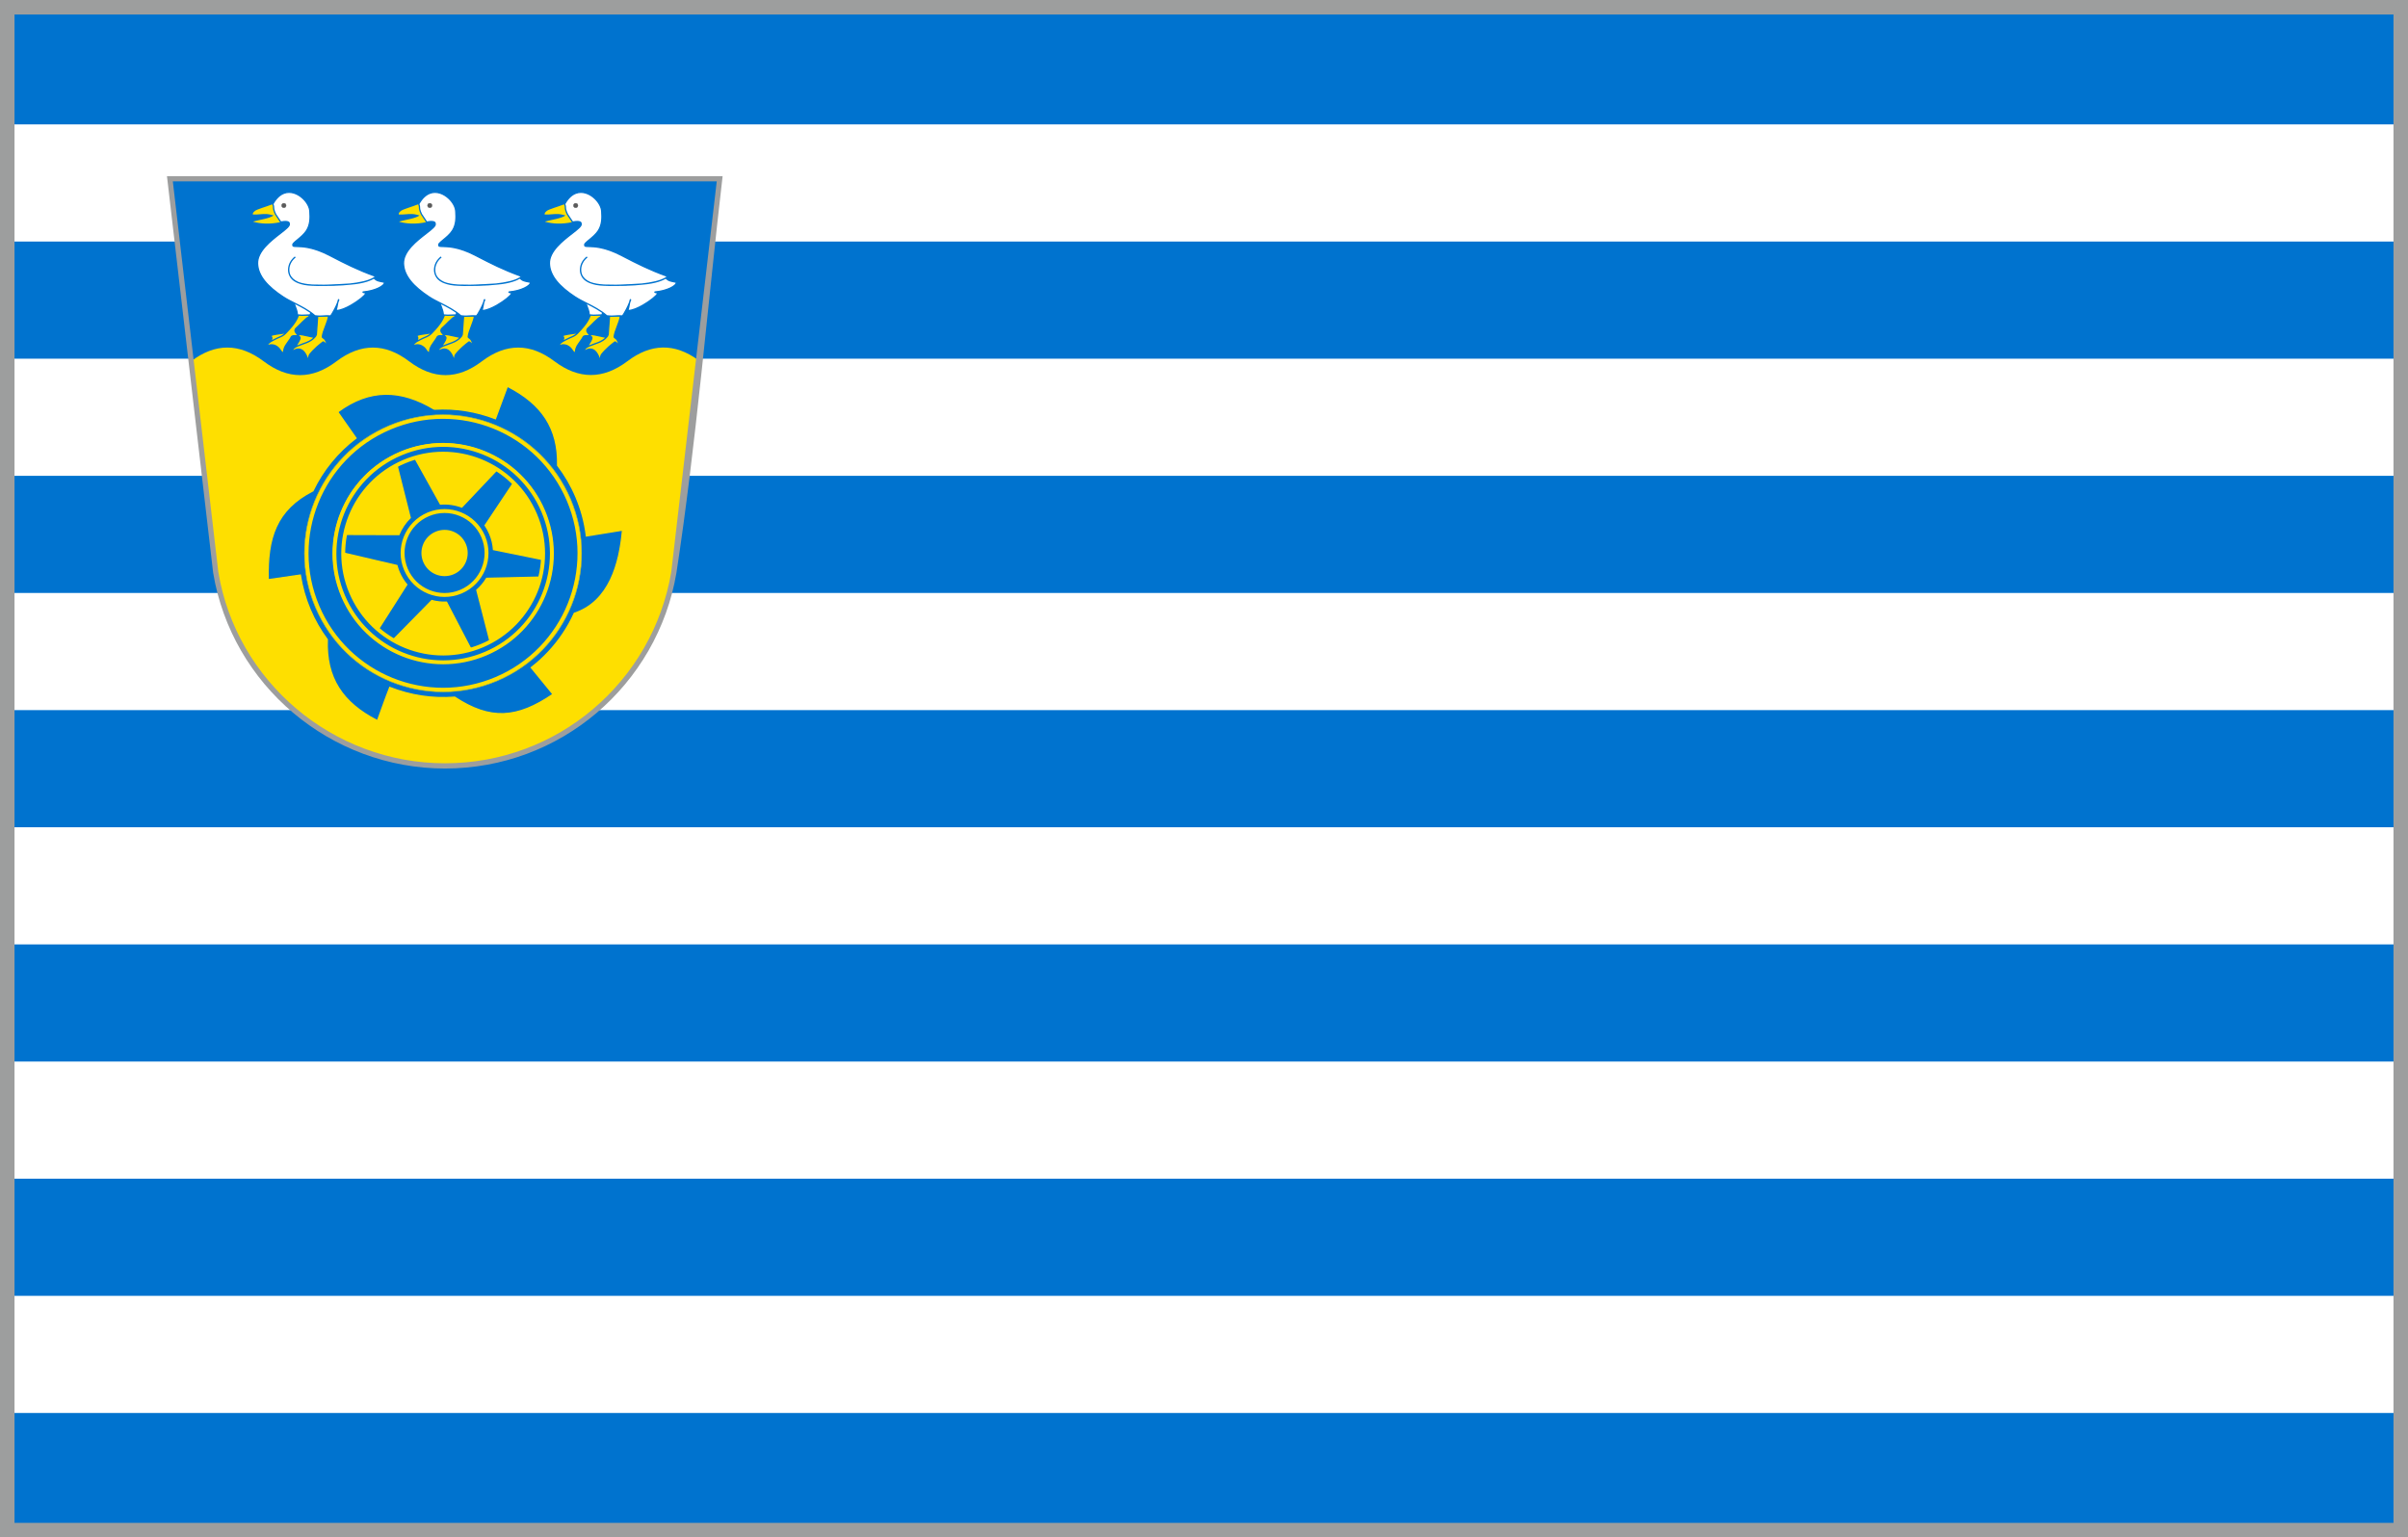<?xml version="1.0" encoding="UTF-8"?>
<!DOCTYPE svg PUBLIC "-//W3C//DTD SVG 1.1//EN" "http://www.w3.org/Graphics/SVG/1.1/DTD/svg11.dtd">
<!-- Creator: CorelDRAW 2021.5 -->
<svg xmlns="http://www.w3.org/2000/svg" xml:space="preserve" width="166mm" height="106mm" version="1.1" style="shape-rendering:geometricPrecision; text-rendering:geometricPrecision; image-rendering:optimizeQuality; fill-rule:evenodd; clip-rule:evenodd"
viewBox="0 0 16600 10600"
 xmlns:xlink="http://www.w3.org/1999/xlink"
 xmlns:xodm="http://www.corel.com/coreldraw/odm/2003">
 <rect x="0" y="0" width="16600" height="10600" fill="#333333" stroke="none"/>
 <defs>
  <style type="text/css">
   <![CDATA[
    .str0 {stroke:#9D9E9E;stroke-width:100;stroke-miterlimit:22.926}
    .fil9 {fill:none}
    .fil5 {fill:#5B5B5B}
    .fil0 {fill:#0073CF}
    .fil2 {fill:#FEDF00}
    .fil1 {fill:white}
    .fil4 {fill:white}
    .fil8 {fill:#9D9E9E;fill-rule:nonzero}
    .fil6 {fill:#5B5B5B;fill-rule:nonzero}
    .fil3 {fill:#0073CF;fill-rule:nonzero}
    .fil7 {fill:#FEDF00;fill-rule:nonzero}
   ]]>
  </style>
 </defs>
 <g id="Layer_x0020_1">
  <g id="_1595307394880">
   <rect class="fil0" x="50" y="50" width="16499.99" height="10500"/>
   <rect class="fil1" x="50" y="2473.08" width="16500" height="807.68"/>
   <rect class="fil1" x="49.99" y="4088.46" width="16499.99" height="807.69"/>
   <rect class="fil1" x="49.99" y="7319.24" width="16499.99" height="807.68"/>
   <rect class="fil1" x="50" y="857.69" width="16500" height="807.69"/>
   <rect class="fil1" x="50" y="5703.85" width="16500" height="807.69"/>
   <rect class="fil1" x="50" y="8934.61" width="16500" height="807.69"/>
   <g>
    <path class="fil0" d="M4961.26 1232.53l-3790.04 0 315.85 2713.54 0 0c127.11,768.36 802.26,1334.74 1580.36,1334.74 793.86,0 1450.32,-577.13 1577.99,-1334.74l315.84 -2713.54z"/>
    <path class="fil2" d="M1317.01 2491.44c0.11,-0.08 0.58,-0.45 0.7,-0.54 165.86,-126.25 332.67,-126.09 500.47,0.54 167.32,126.7 334.38,126.7 501.17,0 168.05,-126.68 335.1,-126.68 501.17,0 167.26,126.7 334.31,126.7 501.17,0 167.23,-126.68 334.28,-126.68 501.17,0 167.19,125.56 334.25,125.55 501.17,0 162.97,-124.3 326.61,-127.35 490.17,-8.17l1.43 1.04 -170.21 1461.76c-127.66,757.62 -784.13,1334.74 -1577.99,1334.74 -777.65,0 -1453.18,-565.95 -1580.36,-1334.74l-170.06 -1454.63z"/>
    <path class="fil2" d="M4277.07 2177.55c-14.25,-1.96 -61.26,3.71 -75.51,1.76 -3.03,37.37 -6.06,89.48 -9.09,126.86 -4.3,13.3 -9.41,16.1 -12.47,19.69 -36.8,-5.84 -102.58,-26.69 -111.16,-15.64 -3.87,6.61 8.02,8.03 10.64,16.23 4.32,13.49 -19,43.07 -31.93,66.28 21.01,-11.7 47.1,-19.41 77.48,-30.81 21.92,-8.23 39.66,-19.45 54.97,-36.06 -34.7,40.65 -106.75,47.98 -137.98,70.45 -10.73,7.73 -14.42,15.97 -14.06,25.2 64.13,-40.37 92.92,13.86 107.62,63.48 5.86,-17.72 5.76,-33.21 10.66,-39.45 34.53,-43.93 76.85,-75.36 92.69,-87.55 0.81,-0.93 1.92,-0.39 2.29,-0.16 15.55,9.66 24.43,19.92 28.27,29.69 -0.03,-14.96 -5.31,-24.28 -13.43,-40.78 -7.92,-16.1 -21.81,-17.32 -21.93,-24.46 2.3,-37.81 40.64,-106.92 42.94,-144.73z"/>
    <path class="fil3" d="M4272.16 2181.68c-7.74,-0.27 -20.16,0.49 -32.58,1.24 -12.77,0.77 -25.54,1.55 -33.88,1.22 -1.42,17.96 -2.82,38.5 -4.2,59.01 -1.52,22.5 -3.05,44.99 -4.54,63.37l-0.04 0.5 -0.17 0.52c-3.77,11.7 -8.18,16.06 -11.53,19.37 -0.68,0.67 -1.31,1.3 -1.8,1.88l-1.63 1.91 -0.05 -0.01c-5.28,5.85 -11.28,11 -17.78,15.6 -2.13,1.57 -4.3,3.07 -6.52,4.52 -9.25,6.01 -19.33,10.97 -30.44,15.17 -11.05,4.61 -22.35,8.59 -33.19,12.41 -10.05,3.54 -19.69,6.94 -28.26,10.53 -5.56,2.42 -10.81,4.95 -15.75,7.7 -1.83,1.08 -3.55,2.19 -5.15,3.34 -4.76,3.42 -7.93,6.91 -9.83,10.5 -0.45,0.82 -0.82,1.66 -1.13,2.51 30.04,-16.05 52.54,-11.55 69.56,3.13 14.42,12.45 24.53,32.29 31.87,52.89l1.32 -6.76c1.61,-8.46 2.89,-15.18 6.26,-19.47 33.04,-42.04 73.07,-72.69 90.77,-86.25l2.5 -1.92c1.13,-1.07 2.4,-1.52 3.66,-1.61 1.77,-0.13 3.29,0.61 3.96,1.03 6.93,4.3 12.63,8.75 17.2,13.25 -1.79,-4.46 -4.11,-9.13 -6.83,-14.61l-1.93 -3.92c-3.87,-7.84 -9.49,-11.82 -13.75,-14.84 -4.91,-3.47 -8.56,-6.04 -8.64,-11.53l0 -0.34c1.19,-19.6 11.47,-46.65 21.75,-73.7 9.26,-24.35 18.52,-48.72 20.77,-66.64zm-33.11 -7.75c15.52,-0.94 31.05,-1.88 38.62,-0.84l4.15 0.57 -0.26 4.15c-1.18,19.6 -11.47,46.64 -21.75,73.68 -9.99,26.32 -20,52.64 -21.17,70.85 0.19,0.94 2.18,2.35 4.82,4.22 5.09,3.6 11.79,8.33 16.64,18.19l1.93 3.91c7.3,14.71 11.93,24.05 11.95,38.85l0.05 23.88 -8.74 -22.24c-1.78,-4.53 -4.83,-9.24 -9.33,-13.98 -4,-4.2 -9.17,-8.43 -15.63,-12.58l-1.39 1.07c-17.43,13.34 -56.8,43.5 -89.16,84.67 -2.01,2.57 -3.11,8.31 -4.49,15.56 -1.25,6.6 -2.72,14.33 -5.43,22.51l-4.51 13.66 -4.09 -13.8c-7.15,-24.14 -17.65,-49.33 -33.9,-63.36 -15.56,-13.43 -37.02,-16.45 -67,2.41l-6.58 4.15 -0.31 -7.78c-0.21,-5.39 0.77,-10.51 3.38,-15.43 2.52,-4.78 6.57,-9.29 12.54,-13.58 1.53,-1.1 3.14,-2.16 4.82,-3.19 3.41,-6.02 7.39,-12.33 11.37,-18.65 11,-17.45 22.14,-35.12 19.62,-43.01 -0.74,-2.3 -3.16,-4.16 -5.26,-5.77 -5.01,-3.84 -9.14,-7.02 -5,-14.11l0.34 -0.49c7.7,-9.91 42.46,-1.95 75.99,5.72 13.3,3.04 26.41,6.05 37.1,7.86l0.51 -0.5c2.63,-2.6 6.08,-6.01 9.13,-15.23 1.52,-18.81 3.02,-40.78 4.5,-62.75 1.53,-22.57 3.06,-45.15 4.56,-63.6l0.38 -4.75 4.71 0.65c6.67,0.91 21.79,0 36.89,-0.92zm-68.25 154.87c-9.69,-1.85 -20.55,-4.34 -31.54,-6.85 -30.04,-6.87 -61.16,-13.99 -66.51,-9.33 0.18,0.38 1.32,1.25 2.65,2.27 3.16,2.43 6.77,5.19 8.37,10.18 3.8,11.9 -8.46,31.34 -20.57,50.56l-3.88 6.16 3.02 -1.29c11.42,-4.96 23.91,-9.4 37.43,-14.22 7.68,-2.73 15.73,-5.59 23.3,-8.43 12.9,-5.36 25.4,-11.55 36.23,-19.31 4,-2.98 7.82,-6.22 11.5,-9.74z"/>
    <path class="fil2" d="M4144.9 2170.82c-18.26,0.71 -56.04,-2.61 -74.3,-1.9 -9.54,24.85 -19.63,56.49 -85.77,124.56 -10.03,11.02 -21.51,20.53 -38.22,27.71 -36.19,15.54 -45.09,20.73 -65.52,32.08 1.6,-13.48 5.75,-19.53 4.45,-25.04 -2.1,-8.87 -8.67,-8.31 -5.97,-13.09 0.97,-2.13 5.31,-4.14 11.99,-6.06 19.54,-5.63 59.86,-8.62 93.27,-15.6 0,0 -5.71,7.44 -17.03,15.61 -5.92,4.27 -13.97,8.59 -22.27,12.48 -22.24,10.41 -96.54,39.14 -89.05,63.24 13.72,-7.7 24.69,-7.72 35,-6.64 13.9,1.44 29.53,9.66 40.87,21.14 14.13,14.3 17.93,31.62 34.02,33.91 2.2,-25.45 5.15,-39.69 24.33,-65.47 35.44,-47.62 26.2,-44.18 33.83,-49.05 11.81,-7.54 36.47,-1.03 37.27,-6.98 3.28,-9.73 -22.09,-21.4 -15.05,-39.1 0.74,-7.84 21.1,-21.33 34.52,-36.25 15.99,-17.79 39.21,-36.44 42.68,-40.7 7.12,-8.73 21.16,-5.37 20.95,-24.85z"/>
    <path class="fil3" d="M4140.04 2175.41c-8.98,0.04 -20.72,-0.5 -32.46,-1.05 -12.47,-0.58 -24.95,-1.16 -33.84,-1.03l-0.25 0.66c-9.4,24.72 -21.68,57 -85.33,122.51 -0.98,1.24 -6.93,8.45 -17.73,16.24l-0.21 0.15c-6.34,4.67 -13.48,8.86 -21.83,12.44l-11.95 5.25c-4.23,1.87 -9.04,3.99 -14.13,6.31 -15.13,7.01 -23.6,11.72 -36.12,18.69l-5.97 3.32c-9.66,6.28 -17,12.69 -19.16,18.65 4.78,-2.02 9.28,-3.19 13.56,-3.81 6.19,-0.89 11.86,-0.62 17.32,-0.05 7.47,0.78 15.37,3.34 22.87,7.22 7.52,3.89 14.71,9.13 20.75,15.24 5.3,5.36 9.13,11 12.66,16.18 4.5,6.61 8.45,12.4 14.16,15.06 1.05,-10.53 2.47,-19.3 5.52,-28.23 3.57,-10.4 9.3,-20.8 19.19,-34.09 20.8,-27.95 25.99,-38.02 28.36,-42.61 2.13,-4.13 2.53,-4.91 6.67,-7.55 7.33,-4.68 17.89,-4.75 26.47,-4.8 4.95,-0.03 8.61,2.08 8.75,1.02l0.07 -0.44 0.13 -0.39c0.57,-1.7 -2.36,-5.25 -5.71,-9.28 -6.5,-7.84 -14.11,-17.03 -9.46,-29.52 1.11,-6.38 9.18,-13.55 18.52,-21.87 5.71,-5.07 11.95,-10.62 17.03,-16.27 10.33,-11.49 23.51,-23.24 32.66,-31.39 5.08,-4.53 8.89,-7.92 9.88,-9.14 3.07,-3.76 6.76,-5.56 10.41,-7.32 4.02,-1.95 7.97,-3.87 9.17,-10.1zm-32.07 -10.04c13.92,0.65 27.84,1.3 36.77,0.95l4.6 -0.17 0.05 4.63c0.17,15.67 -7.14,19.21 -14.61,22.83 -2.75,1.34 -5.55,2.7 -7.34,4.89 -1.53,1.88 -5.53,5.44 -10.86,10.2 -9.01,8.02 -21.98,19.58 -31.96,30.69 -5.43,6.04 -11.86,11.75 -17.74,16.98 -8.27,7.36 -15.38,13.68 -15.66,16.67l-0.06 0.64 -0.24 0.6c-3.09,7.78 2.83,14.92 7.86,20.99 4.95,5.98 9.3,11.22 7.4,17.53 -1.19,6.19 -8.47,6.24 -17.55,6.3 -7.41,0.04 -16.53,0.1 -21.68,3.39 -2.07,1.32 -2.3,1.76 -3.5,4.09 -2.48,4.8 -7.89,15.31 -29.13,43.85 -9.29,12.48 -14.63,22.11 -17.88,31.62 -3.26,9.5 -4.51,19.15 -5.58,31.56l-0.41 4.74 -4.72 -0.67c-12.34,-1.76 -18.12,-10.25 -24.94,-20.27 -3.32,-4.87 -6.92,-10.17 -11.65,-14.95 -5.36,-5.43 -11.76,-10.09 -18.45,-13.55 -6.54,-3.38 -13.34,-5.61 -19.67,-6.27 -4.83,-0.5 -9.82,-0.75 -15.13,0.02 -5.22,0.75 -10.88,2.53 -17.21,6.09l-4.84 2.72 -1.66 -5.33c-3.75,-12.09 8.06,-24.35 24.68,-35.31 0.8,-5.61 2,-9.92 2.98,-13.44 1.01,-3.65 1.74,-6.29 1.31,-8.14 -0.73,-3.07 -2.29,-4.63 -3.45,-5.79 -3.05,-3.03 -5.02,-5 -2.23,-10.17 0.93,-2.08 2.98,-3.82 5.96,-5.3 2.31,-1.13 5.33,-2.22 8.9,-3.25 10.54,-3.03 26.81,-5.29 44.79,-7.8 15.42,-2.14 32.14,-4.46 47.44,-7.59 61.62,-63.6 73.44,-94.69 82.5,-118.55l2.38 -6.26 2.98 -0.12c9.34,-0.36 23.45,0.29 37.55,0.95zm-142.44 139.81c1.95,-1.46 3.81,-2.97 5.61,-4.54 -11.61,2 -23.54,3.66 -34.78,5.22 -17.6,2.45 -33.51,4.66 -43.57,7.55 -3.1,0.89 -5.61,1.78 -7.37,2.65 -1.1,0.55 -1.71,0.87 -1.74,0.93l-0.19 0.35c-0.3,0.54 0.41,-0.42 0.57,-0.26 1.94,1.95 4.55,4.57 5.87,10.13 0.95,4.04 -0.04,7.62 -1.42,12.57 -0.39,1.41 -0.83,2.96 -1.25,4.69 10.04,-5.75 20.89,-11 30.73,-15.51 6.25,-2.91 13.62,-6.2 22.86,-10.19l2.77 -1.27c4.2,-1.97 8.4,-4.09 12.35,-6.3 3.45,-1.93 6.59,-3.88 9.2,-5.76l0.36 -0.26z"/>
    <path class="fil4" d="M4032.77 2071.74c41.5,0 119.72,35.92 161.22,35.92 -5.45,32.32 -38.44,31.52 -43.9,63.85 -13.98,0 -43.84,2.01 -57.18,2.01 -15.6,0 -14.66,-2.01 -31.01,-2.01 -0.63,-33.78 -20.95,-68.15 -29.13,-99.77z"/>
    <path class="fil3" d="M4032.77 2067.23c21.38,0 51.65,9.08 81.89,18.15 29.61,8.88 59.21,17.77 79.33,17.77l5.33 0 -0.89 5.25c-3.01,17.82 -13.28,26.24 -23.53,34.65 -8.96,7.35 -17.93,14.7 -20.37,29.19l-0.63 3.78 -3.81 0c-7.26,0 -18.21,0.51 -29.02,1 -10.94,0.51 -21.76,1.01 -28.16,1.01 -7.9,0 -11.78,-0.52 -15.69,-1.04 -3.59,-0.48 -7.24,-0.97 -15.32,-0.97l-4.41 0 -0.08 -4.44c-0.38,-20.72 -8.64,-42.11 -16.66,-62.89 -4.68,-12.15 -9.3,-24.11 -12.33,-35.82l-1.46 -5.64 5.81 0zm79.32 26.79c-26.78,-8.04 -53.56,-16.07 -73.32,-17.53 2.83,9.41 6.58,19.12 10.37,28.96 7.75,20.09 15.72,40.75 17.07,61.6 5.66,0.14 8.94,0.59 12.19,1.02 3.52,0.47 7,0.94 14.51,0.94 6.78,0 17.23,-0.49 27.77,-0.97 9.39,-0.44 18.87,-0.88 25.74,-1.01 3.73,-15.31 13.25,-23.12 22.77,-30.92 7.84,-6.44 15.7,-12.88 19.17,-24.13 -20.89,-1.35 -48.58,-9.66 -76.27,-17.96z"/>
    <path class="fil2" d="M3756.03 1478.98c-1.73,-0.71 -1.72,-2.2 -1.42,-4.37 1.35,-9.98 7.19,-13.08 13.14,-18.96 13.25,-13.1 79.88,-29.64 124.94,-48.69 27.5,26.45 27.73,39.55 28.47,66.12 0.18,6.75 5.9,16.78 12.77,27.78 5.7,9.14 7.58,20.18 13.29,30.39 -77.6,16.53 -138.88,11.6 -187.6,-1.91 -1.83,-0.51 -1.85,-2.26 -0.37,-2.4 47.4,-12.81 110.47,-20.57 139.18,-41.43 -20.02,-4.36 -27.69,-8.16 -48.15,-9.67 -29.83,-2.21 -64.42,5.36 -94.25,3.14z"/>
    <path class="fil4" d="M3892.7 1406.96c91.98,-168.6 252.18,-35.82 255.25,50.49 0.82,23.12 8.91,82.65 -22.82,132.63 -31.61,49.78 -104.01,86.12 -93.77,100.24 -2.4,24.08 77.17,-19.82 250.71,69.59 88.29,45.5 184.92,97.49 321.33,146 -4.12,3.77 -8.89,7.31 -14.23,10.63 -89.65,55.78 -341.09,52.15 -424.59,49.55 -89.56,-2.79 -137.34,-31.4 -154.64,-68.01 -20.84,-44.12 0.57,-98.35 37.26,-126.14 -53.82,42.93 -49.5,99.18 -37.26,126.14 17.28,38.05 58.74,61.87 154.64,68.01 60.74,3.9 154.63,-0.49 253.38,-6.82 124.43,-7.97 171.21,-42.73 171.21,-42.73 2.59,2.09 7.55,6.56 9.98,8.86 14.88,14.06 44.17,15.47 62.47,20.66 8.57,18.19 -52.59,58.56 -146.12,67.14 -5.67,5.27 19.27,1.84 17.06,10.51 -5.75,22.51 -137.82,119.35 -204.59,117.32 10.06,-29.64 7.6,-44.66 17.67,-74.31 0.2,-0.57 1.65,-0.35 1.16,1.08 -20.37,59.93 -54.19,110.26 -57.73,110.11 -56,-2.36 -53.38,6.04 -106.02,-0.49 -67.05,-59.18 -157.66,-90.09 -218.07,-129.68 -110.54,-72.42 -175.06,-146.52 -177.54,-230.66 -3.94,-134.01 232.27,-236.62 218.38,-273.13 2.85,-21.43 -36.37,-17.71 -58.6,-12.7 -6.08,-10.87 -34.61,-51.25 -36.1,-54.48 -21.85,-47.16 -7.3,-43.36 -18.42,-69.81z"/>
    <path class="fil3" d="M3888.75 1404.8c23.06,-42.27 50.48,-66.13 78.8,-76.76 24.62,-9.24 49.8,-8.46 73.35,-1.05 23.32,7.34 45.06,21.21 63,38.24 28.43,26.98 47.48,62.12 48.55,92.06 0.08,2.39 0.28,5.58 0.49,9.18 1.69,27.81 4.87,80.53 -24,126.02 -16.38,25.81 -43.22,47.86 -64.38,65.26 -18.46,15.16 -32.11,26.39 -29.54,29.93l0.99 1.37 -0.17 1.71c-0.2,2.01 2.16,2.83 7.24,3.34 4.08,0.4 9.4,0.51 15.89,0.65 36.84,0.74 110.84,2.26 225.17,61.16l22.29 11.52c82.25,42.55 173.7,89.86 298.47,134.24l7.08 2.52 -5.55 5.06c-2.17,1.98 -4.49,3.89 -6.94,5.72l-2.86 2.05 5.61 5.11c9.8,9.26 27.42,12.69 43.05,15.72 6.29,1.22 12.28,2.39 17.54,3.88l1.98 0.56 0.88 1.85c0.63,1.35 1.03,2.81 1.16,4.33 0.6,6.44 -3.59,13.92 -11.89,21.44 -7.55,6.84 -18.72,14.03 -32.9,20.71 -22.52,10.61 -52.92,20.11 -88.82,25.06 3.1,1.82 4.84,4.62 3.69,9.15 -3.57,13.98 -50.64,53.6 -102.65,83.42 -37.36,21.43 -77.56,38.15 -106.44,37.28l-6.09 -0.19 1.95 -5.75c2,-5.9 3.5,-11.22 4.7,-16.19 -1.7,3.44 -3.4,6.76 -5.08,9.97 -15.52,29.61 -31.2,49.17 -34.42,49.04 -24.52,-1.03 -37.74,0.03 -49.37,0.97 -14.92,1.2 -27.33,2.2 -57.03,-1.48l-1.37 -0.17 -1.06 -0.94c-41.55,-36.67 -92.54,-62.52 -139.57,-86.37 -28.34,-14.36 -55.27,-28.02 -77.99,-42.9 -55.65,-36.46 -99.77,-73.42 -130.35,-111.91 -30.86,-38.85 -47.94,-79.3 -49.21,-122.41 -2.55,-86.7 91.35,-159.5 157.66,-210.9 36.99,-28.67 64.95,-50.36 61,-60.76l-0.39 -1.04 0.14 -1.13c0.17,-1.28 0.14,-2.41 -0.08,-3.38 -0.45,-1.98 -1.8,-3.51 -3.77,-4.67 -2.48,-1.46 -5.89,-2.39 -9.82,-2.91 -11.95,-1.59 -28.02,0.65 -39.48,3.23l-3.28 0.74 -1.64 -2.93c-3.44,-6.15 -14.41,-22.22 -23.3,-35.26 -6.65,-9.74 -12.18,-17.84 -12.96,-19.53 -13.15,-28.38 -13.5,-39.04 -13.81,-48.43 -0.19,-5.94 -0.37,-11.32 -4.66,-21.53l-0.84 -2 1.03 -1.9zm81.94 -68.33c-25.98,9.74 -51.33,31.76 -73.02,70.78 4.14,10.46 4.34,16.3 4.54,22.7 0.28,8.51 0.6,18.18 13,44.94 0.47,1.02 5.81,8.83 12.21,18.22 7.88,11.56 17.36,25.46 22.03,33.06 11.89,-2.43 27.36,-4.28 39.4,-2.68 5.07,0.67 9.63,1.97 13.21,4.08 4.09,2.41 6.95,5.81 8,10.45 0.37,1.68 0.5,3.5 0.33,5.46 4.61,16.53 -25.16,39.62 -64.28,69.94 -64.81,50.24 -156.59,121.39 -154.17,203.54 1.2,41.03 17.62,79.71 47.27,117.05 29.94,37.68 73.36,74 128.24,109.96 22.42,14.69 49.07,28.2 77.11,42.42 47.11,23.88 98.15,49.76 140.39,86.72 27.84,3.38 39.67,2.42 53.87,1.28 11.81,-0.95 25.22,-2.03 50.43,-0.97 1.08,0.04 12.17,-17.64 26.1,-44.21 6.92,-13.2 14.15,-28.54 20.64,-45.02 1.32,-5.75 3.01,-11.93 5.38,-18.91l0.04 -0.09c0.75,-2.07 2.61,-3.22 4.64,-3.25l0.07 -0.02c0.62,0 1.27,0.1 1.98,0.39 0.66,0.28 1.28,0.67 1.76,1.15 1.3,1.3 2.05,3.27 1.21,5.77 -2.03,5.98 -4.2,11.86 -6.45,17.61 -1.42,6.26 -2.4,12.02 -3.38,17.78 -1.66,9.79 -3.34,19.6 -7.06,31.83 26.52,-1.48 62.1,-16.8 95.62,-36.03 50.2,-28.77 95.27,-65.63 98.39,-77.82 0.07,-0.31 -1.24,0.1 -2.57,-0.24 -1.72,-0.44 -3.46,-0.73 -5.06,-0.98 -3.78,-0.62 -7.1,-1.17 -8.93,-3.14 -2.41,-2.58 -2.47,-5.3 0.8,-8.34l1.12 -1.04 1.55 -0.14c42.29,-3.88 77.85,-14.34 103.12,-26.24 13.39,-6.31 23.81,-12.98 30.71,-19.23 5.89,-5.33 9.02,-10.03 8.99,-13.51 -4.3,-1.09 -9.21,-2.05 -14.32,-3.04 -16.83,-3.27 -35.82,-6.96 -47.53,-18.02l-7.23 -6.53c-11.85,7.38 -59.95,33.26 -162.06,41.01 -17.11,1.87 -34.53,3.36 -51.91,4.54 -45.51,3.09 -90.82,4.07 -129.49,4.11 -30.71,0.53 -58.24,0.24 -81.08,-1.22l-0.16 -0.02c-38.57,-1.22 -69.55,-7.2 -93.78,-16.53 -5.16,-1.84 -9.98,-3.81 -14.48,-5.92 -25.6,-11.99 -40.97,-28.21 -50.04,-48.19l-0.11 -0.24c-8.84,-18.91 -10.34,-39.53 -6.4,-59.26 0.68,-3.84 1.59,-7.72 2.74,-11.63 4.26,-14.43 11.91,-29.26 24.31,-43.32 5.47,-6.4 11.56,-12.17 18.11,-17.13l5.52 7.12c-6.6,5.26 -12.29,10.72 -17.18,16.31 -10.13,11.95 -17.96,26.2 -22.42,41.3 -0.89,3.02 -1.65,6.08 -2.26,9.16 -3.8,21.6 0.12,41.24 5.9,53.98l0.07 0.16c8.73,18.31 25.63,34.57 52.3,46.3 2.59,1.14 5.28,2.23 8.05,3.28 22.56,7.89 52.03,13.18 90.39,15.64l0.15 0.01c19.28,0.59 47.43,1.24 80.44,1.2 10.14,-0.17 20.64,-0.44 31.43,-0.79 43.18,-1.39 91.34,-4.08 140.8,-7.24l8.41 -0.59c65.29,-7.12 125.64,-19.71 160.61,-41.42l2.61 -1.92 0.17 0.14c1.6,-1.06 3.14,-2.14 4.62,-3.25l0.33 -0.25c-121.48,-43.78 -211.24,-90.21 -292.13,-132.06l-22.29 -11.52c-112.49,-57.96 -185.08,-59.44 -221.21,-60.18 -6.74,-0.13 -12.25,-0.25 -16.61,-0.68 -10.46,-1.04 -15.56,-3.85 -15.4,-11.61 -5.01,-10.18 10.91,-23.26 32.06,-40.64 20.64,-16.96 46.82,-38.48 62.47,-63.13 27.33,-43.05 24.26,-93.87 22.64,-120.68 -0.21,-3.44 -0.4,-6.49 -0.5,-9.38 -0.98,-27.62 -18.95,-60.41 -45.76,-85.86 -17,-16.14 -37.52,-29.26 -59.48,-36.16 -21.76,-6.85 -44.96,-7.6 -67.53,0.88z"/>
    <circle class="fil5" cx="3968.73" cy="1416.9" r="15.39"/>
    <path class="fil6" d="M3968.73 1400.14c4.62,0 8.82,1.88 11.85,4.91 3.03,3.04 4.92,7.23 4.92,11.85 0,4.62 -1.89,8.82 -4.92,11.85 -3.03,3.04 -7.23,4.92 -11.85,4.92 -4.61,0 -8.81,-1.88 -11.84,-4.92 -3.04,-3.03 -4.92,-7.23 -4.92,-11.85 0,-4.61 1.88,-8.81 4.91,-11.84 3.04,-3.04 7.24,-4.92 11.85,-4.92zm9.91 6.85c-2.53,-2.53 -6.03,-4.1 -9.91,-4.1 -3.87,0 -7.38,1.57 -9.91,4.1 -2.53,2.53 -4.1,6.04 -4.1,9.91 0,3.88 1.57,7.39 4.1,9.91 2.53,2.54 6.04,4.11 9.91,4.11 3.88,0 7.38,-1.57 9.91,-4.1 2.53,-2.53 4.11,-6.04 4.11,-9.92 0,-3.87 -1.58,-7.38 -4.11,-9.91z"/>
    <path class="fil2" d="M3271.15 2177.55c-14.25,-1.96 -61.26,3.71 -75.51,1.76 -3.03,37.37 -6.06,89.48 -9.09,126.86 -4.29,13.3 -9.41,16.1 -12.46,19.69 -36.81,-5.84 -102.58,-26.69 -111.17,-15.64 -3.87,6.61 8.02,8.03 10.64,16.23 4.32,13.49 -18.99,43.07 -31.93,66.28 21.02,-11.7 47.1,-19.41 77.48,-30.81 21.92,-8.23 39.66,-19.45 54.98,-36.06 -34.71,40.65 -106.75,47.98 -137.98,70.45 -10.73,7.73 -14.42,15.97 -14.06,25.2 64.13,-40.37 92.91,13.86 107.61,63.48 5.86,-17.72 5.77,-33.21 10.67,-39.45 34.52,-43.93 76.84,-75.36 92.69,-87.55 0.81,-0.93 1.92,-0.39 2.28,-0.16 15.55,9.66 24.44,19.92 28.27,29.69 -0.03,-14.96 -5.3,-24.28 -13.42,-40.78 -7.93,-16.1 -21.82,-17.32 -21.93,-24.46 2.29,-37.81 40.63,-106.92 42.93,-144.73z"/>
    <path class="fil3" d="M3266.24 2181.68c-7.74,-0.27 -20.16,0.49 -32.58,1.24 -12.77,0.77 -25.54,1.55 -33.88,1.22 -1.41,17.93 -2.81,38.42 -4.19,58.9 -1.53,22.53 -3.05,45.07 -4.54,63.48l-0.04 0.5 -0.17 0.52c-3.78,11.7 -8.18,16.06 -11.53,19.37 -0.68,0.67 -1.32,1.3 -1.81,1.88l-1.63 1.91 -0.04 -0.01c-5.28,5.85 -11.29,11 -17.79,15.6 -2.12,1.57 -4.3,3.07 -6.51,4.52 -9.25,6.01 -19.33,10.97 -30.44,15.17 -11.06,4.61 -22.36,8.59 -33.19,12.41 -10.05,3.54 -19.69,6.94 -28.27,10.53 -5.55,2.42 -10.81,4.95 -15.74,7.7 -1.84,1.08 -3.56,2.19 -5.16,3.34 -4.75,3.42 -7.92,6.91 -9.83,10.5 -0.44,0.82 -0.82,1.66 -1.13,2.51 30.04,-16.05 52.54,-11.55 69.56,3.13 14.42,12.45 24.53,32.29 31.87,52.89l1.33 -6.76c1.61,-8.46 2.89,-15.18 6.26,-19.47 33.04,-42.04 73.06,-72.69 90.77,-86.25l2.49 -1.92c1.13,-1.07 2.41,-1.52 3.66,-1.61 1.76,-0.13 3.3,0.61 3.97,1.03 6.93,4.3 12.62,8.75 17.2,13.26 -1.8,-4.47 -4.12,-9.14 -6.84,-14.62l-1.93 -3.92c-3.86,-7.84 -9.48,-11.82 -13.75,-14.84 -4.9,-3.47 -8.55,-6.04 -8.64,-11.53l0 -0.34c1.19,-19.6 11.48,-46.65 21.75,-73.7 9.26,-24.35 18.52,-48.72 20.77,-66.64zm-33.11 -7.75c15.52,-0.94 31.05,-1.88 38.62,-0.84l4.15 0.57 -0.25 4.15c-1.19,19.6 -11.48,46.64 -21.75,73.68 -10,26.32 -20.01,52.64 -21.17,70.85 0.18,0.94 2.18,2.35 4.81,4.22 5.09,3.6 11.79,8.33 16.64,18.19l1.94 3.91c7.29,14.71 11.92,24.05 11.95,38.85l0.04 23.88 -8.73 -22.24c-1.78,-4.54 -4.83,-9.25 -9.34,-13.98 -4,-4.2 -9.17,-8.43 -15.63,-12.58l-1.39 1.07c-17.42,13.34 -56.8,43.5 -89.15,84.67 -2.02,2.57 -3.12,8.31 -4.49,15.56 -1.25,6.6 -2.73,14.33 -5.43,22.51l-4.52 13.66 -4.09 -13.8c-7.15,-24.14 -17.64,-49.33 -33.89,-63.36 -15.57,-13.43 -37.03,-16.45 -67,2.41l-6.58 4.15 -0.31 -7.78c-0.22,-5.39 0.76,-10.51 3.37,-15.43 2.53,-4.78 6.58,-9.29 12.55,-13.58 1.52,-1.1 3.13,-2.16 4.82,-3.19 3.4,-6.02 7.38,-12.33 11.36,-18.65 11.01,-17.45 22.14,-35.12 19.62,-43.01 -0.73,-2.3 -3.15,-4.16 -5.26,-5.77 -5.01,-3.84 -9.13,-7.02 -4.99,-14.11l0.33 -0.49c7.7,-9.91 42.46,-1.95 75.99,5.72 13.31,3.05 26.42,6.05 37.1,7.86l0.52 -0.5c2.63,-2.61 6.08,-6.02 9.13,-15.23 1.52,-18.85 3.02,-40.86 4.5,-62.86 1.53,-22.54 3.06,-45.07 4.55,-63.49l0.38 -4.75 4.71 0.65c6.67,0.91 21.79,0 36.89,-0.92zm-68.24 154.87c-9.69,-1.85 -20.55,-4.34 -31.54,-6.85 -30.05,-6.87 -61.16,-13.99 -66.52,-9.33 0.18,0.38 1.32,1.25 2.66,2.27 3.14,2.42 6.75,5.18 8.35,10.18 3.81,11.89 -8.44,31.34 -20.56,50.56l-3.87 6.16 3.01 -1.29c11.42,-4.96 23.91,-9.4 37.43,-14.22 7.69,-2.73 15.73,-5.59 23.31,-8.43 12.89,-5.36 25.39,-11.55 36.23,-19.31 3.99,-2.98 7.82,-6.22 11.5,-9.74z"/>
    <path class="fil2" d="M3138.98 2170.82c-18.26,0.71 -56.03,-2.61 -74.3,-1.9 -9.53,24.85 -19.62,56.49 -85.77,124.56 -10.03,11.02 -21.51,20.53 -38.22,27.71 -36.19,15.54 -45.09,20.73 -65.52,32.08 1.6,-13.48 5.75,-19.53 4.45,-25.04 -2.1,-8.87 -8.66,-8.31 -5.96,-13.09 0.97,-2.13 5.3,-4.14 11.98,-6.06 19.55,-5.63 59.86,-8.62 93.27,-15.6 0,0 -5.7,7.44 -17.03,15.61 -5.92,4.27 -13.96,8.59 -22.27,12.48 -22.24,10.41 -96.54,39.14 -89.05,63.24 13.73,-7.7 24.7,-7.72 35,-6.64 13.9,1.44 29.53,9.66 40.88,21.14 14.13,14.3 17.92,31.62 34.01,33.91 2.21,-25.45 5.16,-39.69 24.34,-65.47 35.44,-47.62 26.19,-44.18 33.83,-49.05 11.81,-7.54 36.46,-1.03 37.27,-6.98 3.27,-9.73 -22.1,-21.4 -15.06,-39.1 0.74,-7.84 21.1,-21.33 34.52,-36.25 16,-17.79 39.21,-36.44 42.68,-40.7 7.13,-8.73 21.16,-5.37 20.95,-24.85z"/>
    <path class="fil3" d="M3134.12 2175.41c-8.97,0.04 -20.72,-0.5 -32.46,-1.05 -12.47,-0.58 -24.95,-1.16 -33.84,-1.03l-0.25 0.65c-9.4,24.73 -21.67,57 -85.32,122.52 -0.99,1.24 -6.94,8.45 -17.74,16.24l-0.21 0.15c-6.34,4.67 -13.47,8.86 -21.83,12.44l-4.1 1.76 -7.85 3.49c-4.47,1.98 -9.6,4.24 -15.03,6.72 -14.53,6.77 -22.92,11.44 -35.19,18.27l-6 3.33c-9.66,6.28 -17,12.69 -19.16,18.65 4.79,-2.02 9.28,-3.19 13.57,-3.81 6.19,-0.89 11.85,-0.62 17.31,-0.05 7.48,0.78 15.37,3.34 22.87,7.22 7.52,3.89 14.72,9.14 20.76,15.24 5.29,5.36 9.13,11 12.66,16.18 4.49,6.61 8.44,12.4 14.15,15.06 1.05,-10.53 2.47,-19.3 5.53,-28.23 3.56,-10.4 9.29,-20.8 19.19,-34.09 20.79,-27.95 25.98,-38.02 28.36,-42.61 2.12,-4.13 2.53,-4.91 6.66,-7.55 7.33,-4.68 17.89,-4.75 26.48,-4.8 4.95,-0.03 8.61,2.08 8.75,1.02l0.06 -0.44 0.13 -0.39c0.57,-1.7 -2.36,-5.25 -5.7,-9.28 -6.5,-7.84 -14.12,-17.03 -9.47,-29.52 1.12,-6.38 9.18,-13.55 18.52,-21.86 5.71,-5.08 11.95,-10.63 17.03,-16.28 10.33,-11.49 23.52,-23.24 32.66,-31.39 5.08,-4.53 8.89,-7.92 9.88,-9.14 3.07,-3.76 6.77,-5.56 10.41,-7.32 4.03,-1.95 7.98,-3.87 9.17,-10.1zm-32.07 -10.04c13.92,0.65 27.85,1.3 36.77,0.95l4.61 -0.17 0.05 4.63c0.16,15.67 -7.14,19.21 -14.61,22.83 -2.76,1.34 -5.55,2.7 -7.34,4.89 -1.53,1.88 -5.53,5.45 -10.88,10.2 -8.99,8.02 -21.97,19.59 -31.95,30.69 -5.43,6.04 -11.86,11.76 -17.74,16.98 -8.27,7.37 -15.37,13.68 -15.65,16.67l-0.06 0.64 -0.24 0.6c-3.1,7.78 2.82,14.92 7.85,20.99 4.96,5.98 9.3,11.22 7.4,17.53 -1.18,6.19 -8.47,6.24 -17.55,6.3 -7.41,0.04 -16.52,0.1 -21.68,3.39 -2.07,1.32 -2.3,1.76 -3.5,4.09 -2.47,4.8 -7.89,15.31 -29.13,43.85 -9.28,12.48 -14.62,22.11 -17.88,31.62 -3.25,9.5 -4.5,19.15 -5.57,31.56l-0.41 4.74 -4.72 -0.67c-12.35,-1.76 -18.13,-10.25 -24.95,-20.27 -3.31,-4.87 -6.91,-10.17 -11.64,-14.95 -5.37,-5.42 -11.77,-10.09 -18.46,-13.55 -6.54,-3.38 -13.33,-5.61 -19.67,-6.27 -4.83,-0.5 -9.81,-0.75 -15.12,0.02 -5.23,0.75 -10.88,2.53 -17.22,6.09l-4.84 2.72 -1.66 -5.33c-3.75,-12.09 8.06,-24.35 24.69,-35.31 0.79,-5.61 1.99,-9.92 2.97,-13.44 1.01,-3.65 1.75,-6.29 1.31,-8.14 -0.72,-3.07 -2.29,-4.63 -3.45,-5.79 -3.04,-3.03 -5.01,-5 -2.23,-10.17 0.94,-2.07 2.98,-3.82 5.97,-5.3 2.3,-1.13 5.32,-2.22 8.89,-3.25 10.55,-3.03 26.81,-5.3 44.79,-7.8 15.42,-2.14 32.14,-4.46 47.45,-7.59 61.61,-63.6 73.44,-94.7 82.5,-118.56l2.38 -6.25 2.98 -0.12c9.33,-0.36 23.45,0.29 37.54,0.95zm-142.44 139.81c1.95,-1.46 3.82,-2.97 5.62,-4.54 -11.61,2 -23.55,3.66 -34.79,5.22 -17.6,2.44 -33.5,4.66 -43.56,7.55 -3.11,0.89 -5.61,1.78 -7.38,2.65 -1.09,0.55 -1.71,0.87 -1.74,0.93l-0.19 0.35c-0.3,0.54 0.41,-0.42 0.58,-0.26 1.94,1.95 4.55,4.57 5.86,10.13 0.95,4.04 -0.04,7.62 -1.42,12.57 -0.39,1.41 -0.82,2.96 -1.24,4.69 10.2,-5.85 21.26,-11.19 31.23,-15.74 6.06,-2.81 13.17,-5.99 21.99,-9.8l3.14 -1.43c4.19,-1.97 8.39,-4.09 12.35,-6.3 3.44,-1.93 6.58,-3.88 9.19,-5.76l0.36 -0.26z"/>
    <path class="fil4" d="M3026.86 2071.74c41.5,0 119.71,35.92 161.21,35.92 -5.45,32.32 -38.44,31.52 -43.89,63.85 -13.98,0 -43.85,2.01 -57.18,2.01 -15.61,0 -14.67,-2.01 -31.01,-2.01 -0.63,-33.78 -20.95,-68.15 -29.13,-99.77z"/>
    <path class="fil3" d="M3026.86 2067.23c21.38,0 51.64,9.08 81.89,18.15 29.6,8.88 59.21,17.77 79.32,17.77l5.33 0 -0.89 5.25c-3.01,17.82 -13.27,26.24 -23.53,34.65 -8.96,7.35 -17.92,14.7 -20.36,29.19l-0.64 3.78 -3.8 0c-7.27,0 -18.21,0.51 -29.02,1 -10.94,0.51 -21.77,1.01 -28.16,1.01 -7.91,0 -11.79,-0.52 -15.69,-1.04 -3.6,-0.48 -7.25,-0.97 -15.32,-0.97l-4.41 0 -0.09 -4.44c-0.38,-20.72 -8.63,-42.11 -16.65,-62.88 -4.69,-12.16 -9.31,-24.12 -12.34,-35.83l-1.45 -5.64 5.81 0zm79.32 26.79c-26.78,-8.04 -53.57,-16.07 -73.32,-17.53 2.82,9.41 6.57,19.13 10.37,28.97 7.75,20.09 15.72,40.75 17.07,61.59 5.65,0.14 8.93,0.59 12.19,1.02 3.52,0.47 6.99,0.94 14.51,0.94 6.78,0 17.22,-0.49 27.77,-0.97 9.38,-0.44 18.86,-0.88 25.73,-1.01 3.73,-15.3 13.25,-23.12 22.77,-30.92 7.84,-6.44 15.7,-12.88 19.17,-24.13 -20.89,-1.35 -48.58,-9.66 -76.26,-17.96z"/>
    <path class="fil2" d="M2750.11 1478.98c-1.73,-0.71 -1.71,-2.2 -1.42,-4.37 1.36,-9.98 7.2,-13.08 13.14,-18.96 13.25,-13.1 79.88,-29.64 124.95,-48.69 27.5,26.45 27.72,39.55 28.46,66.12 0.19,6.75 5.9,16.78 12.77,27.78 5.71,9.14 7.58,20.18 13.3,30.39 -77.61,16.53 -138.88,11.6 -187.6,-1.91 -1.84,-0.51 -1.86,-2.26 -0.37,-2.4 47.39,-12.81 110.46,-20.57 139.17,-41.43 -20.02,-4.36 -27.69,-8.16 -48.15,-9.67 -29.82,-2.21 -64.42,5.36 -94.25,3.14z"/>
    <path class="fil4" d="M2886.78 1406.96c91.98,-168.6 252.18,-35.82 255.26,50.49 0.82,23.12 8.9,82.65 -22.83,132.63 -31.6,49.78 -104.01,86.12 -93.76,100.24 -2.4,24.08 77.17,-19.82 250.71,69.59 88.29,45.5 184.91,97.49 321.32,146 -4.12,3.77 -8.88,7.31 -14.22,10.63 -89.66,55.78 -341.1,52.15 -424.6,49.55 -89.56,-2.79 -137.33,-31.4 -154.63,-68.01 -20.84,-44.12 0.57,-98.35 37.26,-126.14 -53.83,42.93 -49.5,99.18 -37.26,126.14 17.27,38.05 58.74,61.87 154.63,68.01 60.75,3.9 154.63,-0.49 253.38,-6.82 124.43,-7.97 171.22,-42.73 171.22,-42.73 2.59,2.09 7.54,6.56 9.98,8.86 14.87,14.06 44.16,15.47 62.46,20.66 8.57,18.19 -52.59,58.56 -146.11,67.14 -5.68,5.27 19.27,1.84 17.05,10.51 -5.75,22.51 -137.81,119.35 -204.59,117.32 10.07,-29.64 7.6,-44.66 17.67,-74.31 0.21,-0.57 1.65,-0.35 1.17,1.08 -20.37,59.93 -54.19,110.26 -57.73,110.11 -56.01,-2.36 -53.39,6.04 -106.03,-0.49 -67.05,-59.18 -157.65,-90.09 -218.06,-129.68 -110.54,-72.42 -175.07,-146.52 -177.54,-230.66 -3.95,-134.01 232.26,-236.62 218.37,-273.13 2.85,-21.43 -36.37,-17.71 -58.59,-12.7 -6.09,-10.87 -34.61,-51.25 -36.11,-54.48 -21.85,-47.16 -7.29,-43.36 -18.42,-69.81z"/>
    <path class="fil3" d="M2882.83 1404.8c23.06,-42.27 50.49,-66.13 78.81,-76.76 24.61,-9.24 49.8,-8.46 73.34,-1.05 23.34,7.34 45.06,21.21 63,38.24 28.43,26.98 47.48,62.12 48.55,92.06 0.08,2.39 0.28,5.57 0.49,9.17 1.69,27.8 4.88,80.54 -24,126.03 -16.38,25.81 -43.22,47.86 -64.38,65.26 -18.46,15.16 -32.11,26.39 -29.54,29.93l1 1.37 -0.18 1.71c-0.2,2.01 2.17,2.83 7.25,3.34 4.07,0.4 9.39,0.51 15.88,0.64 36.84,0.75 110.84,2.27 225.17,61.17l22.27 11.51c82.26,42.55 173.71,89.87 298.49,134.25l7.09 2.52 -5.56 5.06c-2.17,1.98 -4.49,3.89 -6.94,5.72l-2.84 2.05c1.96,1.74 4.11,3.71 5.59,5.11 9.81,9.26 27.43,12.69 43.05,15.72 6.29,1.22 12.28,2.39 17.55,3.88l1.98 0.56 0.87 1.85c0.64,1.35 1.03,2.81 1.17,4.33 0.59,6.44 -3.59,13.92 -11.9,21.44 -7.54,6.84 -18.72,14.03 -32.9,20.71 -22.52,10.61 -52.92,20.11 -88.81,25.06 3.1,1.82 4.83,4.62 3.68,9.15 -3.57,13.98 -50.64,53.6 -102.65,83.42 -37.36,21.43 -77.56,38.15 -106.43,37.28l-6.1 -0.19 1.95 -5.75c2.01,-5.91 3.51,-11.23 4.71,-16.21 -1.71,3.45 -3.41,6.78 -5.09,9.99 -15.52,29.61 -31.2,49.17 -34.42,49.04 -24.51,-1.03 -37.73,0.03 -49.37,0.97 -14.92,1.2 -27.32,2.2 -57.03,-1.48l-1.37 -0.17 -1.06 -0.94c-41.55,-36.67 -92.54,-62.53 -139.57,-86.37 -28.34,-14.37 -55.27,-28.02 -77.98,-42.9 -55.65,-36.46 -99.78,-73.42 -130.35,-111.91 -30.86,-38.85 -47.95,-79.3 -49.22,-122.41 -2.55,-86.71 91.35,-159.5 157.66,-210.9 37,-28.68 64.96,-50.36 61,-60.76l-0.39 -1.04 0.15 -1.13c0.17,-1.28 0.13,-2.41 -0.09,-3.38 -0.44,-1.98 -1.8,-3.51 -3.76,-4.67 -2.48,-1.46 -5.9,-2.39 -9.83,-2.91 -11.95,-1.59 -28.02,0.65 -39.48,3.23l-3.27 0.74 -1.64 -2.93c-3.45,-6.15 -14.41,-22.22 -23.31,-35.26 -6.64,-9.74 -12.17,-17.84 -12.95,-19.53 -13.15,-28.38 -13.5,-39.04 -13.81,-48.43 -0.2,-5.94 -0.38,-11.32 -4.67,-21.53l-0.84 -2 1.03 -1.9zm81.95 -68.33c-25.99,9.75 -51.33,31.77 -73.03,70.78 4.14,10.46 4.34,16.3 4.55,22.7 0.27,8.51 0.6,18.18 12.99,44.94 0.47,1.02 5.81,8.83 12.22,18.22 7.88,11.56 17.36,25.46 22.02,33.06 11.9,-2.43 27.37,-4.28 39.41,-2.68 5.06,0.67 9.62,1.97 13.2,4.08 4.1,2.41 6.95,5.81 8,10.45 0.38,1.68 0.5,3.5 0.33,5.46 4.61,16.53 -25.16,39.62 -64.27,69.94 -64.82,50.24 -156.6,121.39 -154.18,203.54 1.21,41.03 17.62,79.71 47.28,117.05 29.93,37.68 73.35,74 128.24,109.96 22.41,14.69 49.06,28.2 77.1,42.42 47.11,23.88 98.15,49.76 140.39,86.72 27.84,3.38 39.68,2.42 53.87,1.28 11.81,-0.95 25.22,-2.03 50.44,-0.97 1.07,0.04 12.16,-17.64 26.09,-44.21 6.92,-13.2 14.15,-28.53 20.64,-45.01 1.32,-5.75 3.01,-11.93 5.38,-18.92l0.04 -0.09c0.75,-2.07 2.61,-3.22 4.64,-3.25l0.07 -0.02c0.62,0 1.28,0.1 1.99,0.39 0.66,0.28 1.27,0.67 1.76,1.15 1.29,1.3 2.04,3.27 1.2,5.77 -2.03,5.99 -4.19,11.87 -6.45,17.62 -1.42,6.26 -2.4,12.02 -3.38,17.78 -1.66,9.79 -3.33,19.6 -7.06,31.82 26.52,-1.48 62.11,-16.8 95.62,-36.03 50.2,-28.77 95.27,-65.63 98.39,-77.82 0.08,-0.31 -1.23,0.1 -2.57,-0.24 -1.72,-0.44 -3.45,-0.73 -5.05,-0.98 -3.79,-0.62 -7.1,-1.17 -8.94,-3.14 -2.41,-2.58 -2.46,-5.3 0.81,-8.34l1.12 -1.04 1.54 -0.14c42.29,-3.88 77.85,-14.34 103.12,-26.24 13.4,-6.31 23.82,-12.98 30.72,-19.23 5.88,-5.33 9.02,-10.03 8.99,-13.51 -4.31,-1.09 -9.22,-2.05 -14.33,-3.04 -16.83,-3.27 -35.82,-6.96 -47.53,-18.02l-7.23 -6.53c-11.86,7.39 -59.96,33.26 -162.06,41.01 -17.11,1.87 -34.52,3.36 -51.91,4.54 -45.51,3.09 -90.81,4.07 -129.49,4.11 -30.71,0.53 -58.24,0.24 -81.08,-1.22l-0.16 -0.02c-38.54,-1.22 -69.5,-7.19 -93.73,-16.51 -5.18,-1.85 -10.02,-3.83 -14.53,-5.94 -25.6,-11.99 -40.97,-28.21 -50.04,-48.19l-0.11 -0.24c-8.86,-18.94 -10.34,-39.59 -6.38,-59.35 0.68,-3.81 1.58,-7.66 2.73,-11.54 4.26,-14.43 11.91,-29.28 24.32,-43.35 5.47,-6.38 11.55,-12.15 18.09,-17.1l5.52 7.12c-6.62,5.28 -12.33,10.76 -17.22,16.37 -10.11,11.93 -17.92,26.16 -22.38,41.24 -0.89,3.01 -1.64,6.06 -2.25,9.13 -3.81,21.61 0.11,41.27 5.89,54.01l0.08 0.16c8.72,18.31 25.62,34.57 52.3,46.3 2.59,1.14 5.29,2.24 8.07,3.3 22.57,7.88 52.03,13.16 90.37,15.62l0.15 0.01c19.28,0.59 47.42,1.24 80.43,1.2 10.15,-0.17 20.64,-0.44 31.43,-0.79 43.18,-1.39 91.35,-4.08 140.8,-7.24l8.41 -0.59c65.28,-7.12 125.64,-19.71 160.61,-41.42l2.61 -1.92 0.17 0.14c1.6,-1.06 3.14,-2.14 4.62,-3.25l0.34 -0.25c-121.49,-43.79 -211.26,-90.22 -292.15,-132.07l-22.28 -11.51c-112.49,-57.96 -185.08,-59.44 -221.21,-60.18 -6.73,-0.13 -12.24,-0.25 -16.59,-0.68 -10.48,-1.04 -15.58,-3.85 -15.42,-11.61 -5,-10.18 10.91,-23.26 32.06,-40.64 20.64,-16.96 46.82,-38.48 62.47,-63.13 27.34,-43.06 24.26,-93.89 22.64,-120.69 -0.21,-3.43 -0.4,-6.49 -0.5,-9.37 -0.98,-27.63 -18.94,-60.41 -45.76,-85.86 -16.99,-16.13 -37.51,-29.25 -59.48,-36.16 -21.75,-6.85 -44.95,-7.6 -67.52,0.88z"/>
    <circle class="fil5" cx="2962.82" cy="1416.9" r="15.39"/>
    <path class="fil6" d="M2962.82 1400.14c4.62,0 8.82,1.88 11.85,4.91 3.03,3.04 4.91,7.23 4.91,11.85 0,4.62 -1.88,8.82 -4.91,11.85 -3.04,3.04 -7.24,4.92 -11.85,4.92 -4.62,0 -8.82,-1.88 -11.85,-4.92 -3.04,-3.03 -4.92,-7.23 -4.92,-11.85 0,-4.61 1.88,-8.81 4.92,-11.84 3.03,-3.04 7.23,-4.92 11.85,-4.92zm9.91 6.85c-2.53,-2.53 -6.04,-4.1 -9.91,-4.1 -3.88,0 -7.38,1.57 -9.91,4.1 -2.54,2.53 -4.11,6.04 -4.11,9.91 0,3.88 1.57,7.39 4.11,9.91 2.53,2.54 6.03,4.11 9.91,4.11 3.87,0 7.38,-1.57 9.91,-4.1 2.53,-2.53 4.1,-6.04 4.1,-9.92 0,-3.87 -1.57,-7.38 -4.1,-9.91z"/>
    <path class="fil2" d="M2265.24 2177.55c-14.25,-1.96 -61.27,3.71 -75.51,1.76 -3.04,37.37 -6.06,89.48 -9.09,126.86 -4.3,13.3 -9.41,16.1 -12.47,19.69 -36.8,-5.84 -102.58,-26.69 -111.17,-15.64 -3.86,6.61 8.02,8.03 10.65,16.23 4.31,13.49 -19,43.07 -31.94,66.28 21.02,-11.7 47.1,-19.41 77.48,-30.81 21.92,-8.23 39.67,-19.45 54.98,-36.06 -34.71,40.65 -106.75,47.98 -137.98,70.45 -10.73,7.73 -14.42,15.97 -14.06,25.2 64.13,-40.37 92.91,13.86 107.61,63.48 5.86,-17.72 5.77,-33.21 10.67,-39.45 34.53,-43.93 76.85,-75.36 92.69,-87.55 0.81,-0.93 1.92,-0.39 2.28,-0.16 15.56,9.66 24.44,19.92 28.27,29.69 -0.02,-14.96 -5.3,-24.28 -13.42,-40.78 -7.93,-16.1 -21.81,-17.32 -21.93,-24.46 2.3,-37.81 40.64,-106.92 42.94,-144.73z"/>
    <path class="fil3" d="M2260.33 2181.68c-7.74,-0.27 -20.17,0.49 -32.59,1.24 -12.76,0.77 -25.54,1.55 -33.88,1.22 -1.41,17.93 -2.8,38.42 -4.19,58.9 -1.52,22.53 -3.05,45.07 -4.54,63.48l-0.04 0.5 -0.17 0.52c-3.78,11.7 -8.18,16.06 -11.52,19.37 -0.68,0.67 -1.32,1.3 -1.81,1.88l-1.63 1.91 -0.05 -0.01c-5.28,5.85 -11.29,11.01 -17.79,15.61 -2.13,1.56 -4.29,3.07 -6.51,4.51 -9.26,6.01 -19.34,10.98 -30.45,15.17 -11.05,4.61 -22.35,8.59 -33.18,12.41 -10.07,3.54 -19.72,6.95 -28.31,10.55 -5.53,2.42 -10.77,4.94 -15.7,7.68 -1.83,1.08 -3.55,2.19 -5.15,3.34 -4.76,3.42 -7.93,6.91 -9.84,10.5 -0.43,0.82 -0.8,1.66 -1.12,2.51 30.03,-16.05 52.53,-11.56 69.55,3.13 14.42,12.45 24.54,32.29 31.87,52.89l1.33 -6.76c1.61,-8.46 2.89,-15.18 6.26,-19.47 33.04,-42.04 73.07,-72.69 90.77,-86.25l2.5 -1.92c1.12,-1.07 2.4,-1.52 3.65,-1.61 1.77,-0.13 3.3,0.61 3.97,1.03 6.93,4.3 12.62,8.75 17.2,13.25 -1.8,-4.46 -4.11,-9.13 -6.83,-14.61l-1.94 -3.92c-3.86,-7.84 -9.48,-11.82 -13.75,-14.84 -4.9,-3.47 -8.55,-6.04 -8.63,-11.53l0 -0.34c1.18,-19.6 11.47,-46.65 21.75,-73.7 9.25,-24.35 18.52,-48.72 20.77,-66.64zm-33.11 -7.75c15.52,-0.94 31.04,-1.88 38.62,-0.84l4.14 0.57 -0.25 4.15c-1.19,19.6 -11.47,46.64 -21.75,73.68 -10,26.32 -20,52.64 -21.17,70.85 0.18,0.94 2.18,2.35 4.82,4.22 5.09,3.6 11.79,8.33 16.63,18.19l1.94 3.91c7.29,14.71 11.93,24.05 11.95,38.85l0.04 23.9 -8.73 -22.26c-1.78,-4.53 -4.83,-9.24 -9.33,-13.98 -4,-4.2 -9.17,-8.42 -15.63,-12.57l-1.39 1.06c-17.43,13.34 -56.8,43.5 -89.16,84.67 -2.01,2.57 -3.11,8.31 -4.49,15.55 -1.25,6.6 -2.73,14.33 -5.43,22.52l-4.52 13.65 -4.08 -13.79c-7.16,-24.14 -17.66,-49.33 -33.9,-63.36 -15.57,-13.43 -37.03,-16.45 -67,2.41l-6.59 4.15 -0.3 -7.78c-0.21,-5.4 0.77,-10.54 3.37,-15.45 2.53,-4.76 6.58,-9.27 12.55,-13.56 1.52,-1.1 3.13,-2.16 4.82,-3.19 3.4,-6.02 7.38,-12.32 11.37,-18.64 11,-17.46 22.13,-35.13 19.61,-43.02 -0.73,-2.3 -3.15,-4.16 -5.25,-5.77 -5.01,-3.84 -9.14,-7.02 -5,-14.11l0.34 -0.49c7.7,-9.91 42.46,-1.95 75.99,5.72 13.3,3.05 26.41,6.05 37.1,7.86l0.51 -0.5c2.63,-2.61 6.08,-6.02 9.13,-15.23 1.53,-18.85 3.02,-40.86 4.51,-62.86 1.52,-22.54 3.05,-45.07 4.54,-63.49l0.39 -4.75 4.7 0.65c6.68,0.91 21.79,0 36.9,-0.92zm-68.25 154.87c-9.69,-1.85 -20.55,-4.34 -31.54,-6.85 -30.04,-6.87 -61.16,-13.99 -66.52,-9.33 0.19,0.38 1.33,1.25 2.66,2.27 3.14,2.42 6.75,5.18 8.36,10.18 3.8,11.89 -8.45,31.34 -20.57,50.56l-3.87 6.16 2.91 -1.24c11.45,-4.98 23.97,-9.44 37.53,-14.26 7.68,-2.74 15.7,-5.59 23.29,-8.43 12.88,-5.35 25.37,-11.54 36.21,-19.29 4,-2.99 7.85,-6.24 11.54,-9.77z"/>
    <path class="fil2" d="M2133.06 2170.82c-18.26,0.71 -56.03,-2.61 -74.29,-1.9 -9.54,24.85 -19.63,56.49 -85.77,124.56 -10.04,11.02 -21.52,20.53 -38.23,27.71 -36.18,15.54 -45.08,20.73 -65.51,32.08 1.6,-13.48 5.75,-19.53 4.45,-25.04 -2.11,-8.87 -8.67,-8.31 -5.97,-13.09 0.97,-2.13 5.31,-4.14 11.99,-6.06 19.54,-5.63 59.86,-8.62 93.27,-15.6 0,0 -5.71,7.44 -17.04,15.61 -5.91,4.27 -13.96,8.59 -22.27,12.48 -22.23,10.41 -96.53,39.14 -89.04,63.24 13.72,-7.7 24.69,-7.72 34.99,-6.64 13.91,1.44 29.53,9.66 40.88,21.14 14.13,14.3 17.92,31.62 34.02,33.91 2.2,-25.45 5.15,-39.69 24.33,-65.47 35.44,-47.62 26.2,-44.18 33.83,-49.05 11.81,-7.54 36.46,-1.03 37.27,-6.98 3.27,-9.73 -22.09,-21.4 -15.06,-39.1 0.74,-7.84 21.11,-21.33 34.52,-36.25 16,-17.79 39.21,-36.44 42.69,-40.7 7.12,-8.73 21.15,-5.37 20.94,-24.85z"/>
    <path class="fil3" d="M2128.21 2175.41c-8.98,0.04 -20.73,-0.5 -32.46,-1.05 -12.47,-0.58 -24.96,-1.16 -33.85,-1.03l-0.24 0.65c-9.41,24.73 -21.68,57 -85.33,122.52 -0.98,1.24 -6.93,8.45 -17.74,16.24l-0.33 0.24c-6.3,4.63 -13.41,8.78 -21.71,12.35l-4.1 1.76 -7.85 3.49c-4.47,1.98 -9.6,4.24 -15.02,6.72 -14.54,6.77 -22.93,11.44 -35.2,18.27l-6 3.33c-9.66,6.28 -16.99,12.69 -19.15,18.65 4.78,-2.02 9.27,-3.19 13.56,-3.81 6.19,-0.89 11.85,-0.62 17.31,-0.05 7.48,0.78 15.38,3.34 22.88,7.22 7.52,3.89 14.71,9.14 20.75,15.24 5.3,5.37 9.13,10.99 12.66,16.18 4.5,6.61 8.44,12.4 14.15,15.06 1.06,-10.53 2.48,-19.3 5.53,-28.23 3.56,-10.4 9.3,-20.8 19.19,-34.09 20.8,-27.95 25.99,-38.02 28.36,-42.61 2.13,-4.13 2.53,-4.91 6.67,-7.55 7.33,-4.68 17.89,-4.75 26.47,-4.8 4.95,-0.03 8.61,2.08 8.75,1.02l0.06 -0.44 0.13 -0.39c0.57,-1.7 -2.35,-5.24 -5.7,-9.28 -6.5,-7.84 -14.12,-17.04 -9.46,-29.52 1.11,-6.38 9.18,-13.55 18.52,-21.87 5.7,-5.07 11.94,-10.62 17.02,-16.27 10.34,-11.49 23.52,-23.24 32.67,-31.39 5.08,-4.53 8.88,-7.92 9.88,-9.14 3.07,-3.76 6.76,-5.56 10.41,-7.32 4.02,-1.95 7.97,-3.87 9.17,-10.1zm-32.07 -10.04c13.91,0.65 27.84,1.3 36.77,0.95l4.6 -0.17 0.05 4.63c0.17,15.67 -7.14,19.21 -14.61,22.83 -2.75,1.34 -5.55,2.7 -7.34,4.89 -1.53,1.88 -5.53,5.45 -10.87,10.2 -9,8.02 -21.97,19.59 -31.96,30.69 -5.43,6.03 -11.86,11.75 -17.73,16.98 -8.27,7.36 -15.38,13.68 -15.66,16.67l-0.06 0.64 -0.24 0.6c-3.09,7.78 2.82,14.92 7.86,20.99 4.95,5.98 9.3,11.22 7.4,17.53 -1.19,6.19 -8.47,6.24 -17.55,6.3 -7.41,0.04 -16.53,0.1 -21.68,3.39 -2.07,1.32 -2.3,1.76 -3.5,4.09 -2.48,4.8 -7.9,15.31 -29.13,43.85 -9.29,12.48 -14.63,22.11 -17.89,31.62 -3.25,9.5 -4.5,19.15 -5.57,31.56l-0.41 4.74 -4.72 -0.67c-12.34,-1.76 -18.12,-10.25 -24.95,-20.28 -3.31,-4.86 -6.91,-10.16 -11.64,-14.94 -5.37,-5.42 -11.77,-10.09 -18.45,-13.55 -6.54,-3.38 -13.34,-5.61 -19.68,-6.27 -4.83,-0.5 -9.81,-0.75 -15.12,0.02 -5.22,0.75 -10.88,2.53 -17.21,6.09l-4.84 2.72 -1.66 -5.33c-3.76,-12.09 8.06,-24.35 24.68,-35.31 0.79,-5.61 2,-9.92 2.97,-13.44 1.02,-3.64 1.75,-6.27 1.32,-8.12 -0.74,-3.09 -2.29,-4.65 -3.45,-5.81 -3.05,-3.03 -5.02,-5 -2.23,-10.17 0.93,-2.07 2.98,-3.82 5.96,-5.3 2.31,-1.13 5.32,-2.22 8.89,-3.25 10.55,-3.03 26.81,-5.3 44.8,-7.8 15.42,-2.14 32.13,-4.46 47.44,-7.59 61.61,-63.6 73.44,-94.7 82.5,-118.56l2.39 -6.25 2.97 -0.12c9.34,-0.36 23.45,0.29 37.55,0.95zm-142.45 139.81c1.95,-1.46 3.82,-2.97 5.62,-4.54 -11.61,2 -23.54,3.66 -34.79,5.22 -17.6,2.44 -33.5,4.66 -43.56,7.55 -3.1,0.89 -5.61,1.78 -7.37,2.65 -1.1,0.55 -1.72,0.87 -1.74,0.93l-0.2 0.35c-0.3,0.54 0.42,-0.42 0.58,-0.26 1.94,1.95 4.55,4.57 5.86,10.11 0.96,4.06 -0.04,7.64 -1.42,12.59 -0.38,1.41 -0.82,2.96 -1.24,4.69 10.21,-5.85 21.26,-11.19 31.23,-15.74 6.06,-2.81 13.17,-5.99 22,-9.8l3.13 -1.43c4.19,-1.97 8.4,-4.09 12.35,-6.3 3.45,-1.93 6.59,-3.88 9.2,-5.76l0.35 -0.26z"/>
    <path class="fil4" d="M2020.94 2071.74c41.5,0 119.72,35.92 161.22,35.92 -5.46,32.32 -38.45,31.52 -43.9,63.85 -13.98,0 -43.84,2.01 -57.18,2.01 -15.6,0 -14.66,-2.01 -31.01,-2.01 -0.63,-33.78 -20.95,-68.15 -29.13,-99.77z"/>
    <path class="fil3" d="M2020.94 2067.23c21.38,0 51.64,9.08 81.89,18.15 29.6,8.88 59.21,17.77 79.33,17.77l5.32 0 -0.88 5.25c-3.01,17.82 -13.28,26.24 -23.54,34.65 -8.95,7.35 -17.92,14.7 -20.36,29.19l-0.64 3.78 -3.8 0c-7.26,0 -18.21,0.51 -29.01,1 -10.95,0.51 -21.77,1.01 -28.17,1.01 -7.91,0 -11.78,-0.52 -15.69,-1.04 -3.6,-0.48 -7.24,-0.97 -15.32,-0.97l-4.41 0 -0.08 -4.44c-0.39,-20.72 -8.64,-42.11 -16.66,-62.88 -4.69,-12.16 -9.31,-24.12 -12.33,-35.83l-1.46 -5.64 5.81 0zm79.32 26.79c-26.78,-8.04 -53.56,-16.07 -73.32,-17.53 2.83,9.41 6.57,19.13 10.37,28.97 7.75,20.09 15.72,40.75 17.07,61.59 5.65,0.14 8.93,0.59 12.19,1.02 3.52,0.47 6.99,0.94 14.51,0.94 6.78,0 17.23,-0.49 27.78,-0.97 9.38,-0.44 18.86,-0.88 25.73,-1.01 3.72,-15.3 13.25,-23.12 22.76,-30.92 7.85,-6.44 15.7,-12.88 19.17,-24.13 -20.89,-1.35 -48.57,-9.66 -76.26,-17.96z"/>
    <path class="fil2" d="M1744.2 1478.98c-1.74,-0.71 -1.72,-2.2 -1.43,-4.37 1.36,-9.98 7.2,-13.08 13.15,-18.96 13.24,-13.1 79.88,-29.64 124.94,-48.69 27.5,26.45 27.73,39.55 28.46,66.12 0.19,6.75 5.9,16.78 12.77,27.78 5.71,9.14 7.59,20.18 13.3,30.39 -77.61,16.53 -138.88,11.6 -187.6,-1.91 -1.84,-0.51 -1.85,-2.26 -0.37,-2.4 47.39,-12.81 110.46,-20.57 139.17,-41.43 -20.01,-4.36 -27.69,-8.16 -48.14,-9.67 -29.83,-2.21 -64.43,5.36 -94.25,3.14z"/>
    <path class="fil4" d="M1880.86 1406.96c91.99,-168.6 252.19,-35.82 255.26,50.49 0.82,23.12 8.9,82.65 -22.82,132.63 -31.61,49.78 -104.01,86.12 -93.77,100.24 -2.4,24.08 77.17,-19.82 250.71,69.59 88.29,45.5 184.92,97.49 321.33,146 -4.13,3.77 -8.89,7.31 -14.23,10.63 -89.65,55.78 -341.09,52.15 -424.59,49.55 -89.57,-2.79 -137.34,-31.4 -154.64,-68.01 -20.84,-44.12 0.57,-98.35 37.26,-126.14 -53.82,42.93 -49.5,99.18 -37.26,126.14 17.28,38.05 58.74,61.87 154.64,68.01 60.74,3.9 154.62,-0.49 253.38,-6.82 124.42,-7.97 171.21,-42.73 171.21,-42.73 2.59,2.09 7.54,6.56 9.98,8.86 14.88,14.06 44.16,15.47 62.46,20.66 8.58,18.19 -52.58,58.56 -146.11,67.14 -5.67,5.27 19.27,1.84 17.05,10.51 -5.75,22.51 -137.81,119.35 -204.59,117.32 10.07,-29.64 7.6,-44.66 17.67,-74.31 0.21,-0.57 1.65,-0.35 1.17,1.08 -20.37,59.93 -54.19,110.26 -57.73,110.11 -56,-2.36 -53.38,6.04 -106.03,-0.49 -67.05,-59.18 -157.65,-90.09 -218.06,-129.68 -110.54,-72.42 -175.06,-146.52 -177.54,-230.66 -3.95,-134.01 232.27,-236.62 218.38,-273.13 2.84,-21.43 -36.38,-17.71 -58.6,-12.7 -6.08,-10.87 -34.61,-51.25 -36.1,-54.48 -21.86,-47.16 -7.3,-43.36 -18.43,-69.81z"/>
    <path class="fil3" d="M1876.91 1404.8c23.06,-42.27 50.49,-66.13 78.81,-76.76 24.62,-9.24 49.8,-8.46 73.35,-1.05 23.33,7.34 45.06,21.21 63,38.24 28.42,26.98 47.48,62.12 48.54,92.06 0.09,2.39 0.28,5.57 0.5,9.17 1.68,27.8 4.87,80.54 -24.01,126.03 -16.38,25.81 -43.22,47.86 -64.38,65.26 -18.45,15.16 -32.1,26.39 -29.54,29.93l1 1.37 -0.17 1.71c-0.2,2.01 2.16,2.83 7.24,3.34 4.08,0.4 9.39,0.51 15.89,0.64 36.84,0.75 110.83,2.27 225.16,61.17l22.27 11.51c82.26,42.55 173.72,89.87 298.49,134.25l7.09 2.52 -5.55 5.06c-2.17,1.98 -4.5,3.89 -6.94,5.72l-2.85 2.05c1.97,1.74 4.11,3.71 5.59,5.11 9.81,9.26 27.43,12.69 43.06,15.72 6.29,1.22 12.28,2.39 17.54,3.88l1.98 0.56 0.88 1.85c0.63,1.35 1.03,2.81 1.16,4.33 0.59,6.44 -3.59,13.92 -11.89,21.44 -7.55,6.84 -18.72,14.03 -32.9,20.71 -22.53,10.61 -52.93,20.11 -88.82,25.06 3.1,1.82 4.84,4.62 3.69,9.15 -3.58,13.98 -50.65,53.6 -102.66,83.42 -37.36,21.43 -77.55,38.15 -106.43,37.28l-6.1 -0.19 1.96 -5.75c2,-5.9 3.5,-11.22 4.69,-16.19 -1.7,3.43 -3.39,6.76 -5.07,9.97 -15.53,29.61 -31.2,49.17 -34.42,49.04 -24.52,-1.03 -37.74,0.03 -49.38,0.97 -14.92,1.2 -27.32,2.2 -57.02,-1.48l-1.37 -0.17 -1.07 -0.94c-41.55,-36.67 -92.53,-62.53 -139.56,-86.37 -28.35,-14.37 -55.28,-28.02 -77.99,-42.9 -55.65,-36.46 -99.77,-73.42 -130.35,-111.91 -30.86,-38.85 -47.95,-79.3 -49.21,-122.41 -2.56,-86.71 91.34,-159.5 157.66,-210.9 36.99,-28.68 64.95,-50.36 61,-60.76l-0.4 -1.04 0.15 -1.13c0.17,-1.28 0.13,-2.41 -0.09,-3.38 -0.44,-1.98 -1.79,-3.51 -3.76,-4.67 -2.49,-1.46 -5.9,-2.39 -9.83,-2.91 -11.95,-1.59 -28.02,0.65 -39.47,3.23l-3.28 0.74 -1.64 -2.93c-3.45,-6.15 -14.41,-22.22 -23.31,-35.26 -6.64,-9.74 -12.17,-17.84 -12.95,-19.53 -13.15,-28.38 -13.5,-39.04 -13.81,-48.43 -0.19,-5.94 -0.37,-11.32 -4.67,-21.53l-0.84 -2 1.03 -1.9zm81.95 -68.33c-25.98,9.74 -51.33,31.76 -73.03,70.78 4.15,10.46 4.34,16.3 4.55,22.7 0.28,8.51 0.6,18.18 13,44.94 0.47,1.02 5.81,8.83 12.21,18.22 7.88,11.56 17.36,25.46 22.03,33.06 11.89,-2.43 27.35,-4.28 39.39,-2.68 5.07,0.67 9.63,1.97 13.21,4.08 4.1,2.4 6.96,5.81 8,10.45 0.38,1.68 0.5,3.5 0.34,5.46 4.61,16.53 -25.17,39.62 -64.28,69.94 -64.82,50.24 -156.59,121.39 -154.18,203.54 1.21,41.03 17.63,79.71 47.28,117.05 29.94,37.68 73.36,74 128.24,109.96 22.41,14.69 49.06,28.2 77.1,42.42 47.12,23.88 98.15,49.76 140.39,86.72 27.85,3.38 39.68,2.42 53.88,1.28 11.8,-0.95 25.22,-2.03 50.43,-0.97 1.08,0.04 12.16,-17.64 26.1,-44.21 6.91,-13.2 14.14,-28.53 20.63,-45.01 1.32,-5.75 3.02,-11.93 5.39,-18.92l0.03 -0.09c0.76,-2.07 2.61,-3.22 4.65,-3.25l0.07 -0.02c0.61,0 1.27,0.1 1.98,0.39 0.66,0.28 1.28,0.67 1.76,1.15 1.3,1.3 2.05,3.27 1.21,5.77 -2.03,5.99 -4.2,11.87 -6.45,17.62 -1.43,6.26 -2.4,12.02 -3.38,17.77 -1.67,9.8 -3.34,19.6 -7.07,31.83 26.53,-1.48 62.11,-16.8 95.63,-36.02 50.19,-28.78 95.27,-65.64 98.38,-77.83 0.08,-0.31 -1.23,0.1 -2.57,-0.24 -1.71,-0.44 -3.45,-0.73 -5.05,-0.98 -3.79,-0.62 -7.1,-1.17 -8.94,-3.14 -2.4,-2.58 -2.46,-5.3 0.81,-8.34l1.12 -1.04 1.55 -0.14c42.29,-3.88 77.85,-14.34 103.12,-26.24 13.39,-6.31 23.81,-12.98 30.71,-19.23 5.88,-5.33 9.02,-10.03 8.99,-13.51 -4.3,-1.09 -9.21,-2.05 -14.32,-3.04 -16.83,-3.27 -35.82,-6.96 -47.53,-18.02l-7.23 -6.53c-11.87,7.39 -59.97,33.26 -162.08,41.01 -17.1,1.87 -34.52,3.36 -51.9,4.54 -45.5,3.09 -90.81,4.07 -129.49,4.11 -30.71,0.53 -58.23,0.24 -81.07,-1.22l-0.17 -0.02c-38.53,-1.22 -69.5,-7.19 -93.73,-16.51 -5.17,-1.85 -10.01,-3.83 -14.53,-5.94 -25.6,-11.99 -40.97,-28.21 -50.04,-48.19l-0.1 -0.24c-8.86,-18.94 -10.35,-39.59 -6.38,-59.35 0.68,-3.8 1.57,-7.66 2.72,-11.54 4.26,-14.43 11.92,-29.28 24.33,-43.35 5.47,-6.38 11.54,-12.15 18.08,-17.1l5.52 7.12c-6.62,5.28 -12.33,10.76 -17.22,16.37 -10.1,11.93 -17.92,26.16 -22.37,41.24 -0.89,3.01 -1.65,6.06 -2.26,9.13 -3.81,21.61 0.11,41.27 5.9,54.01l0.07 0.16c8.73,18.31 25.63,34.57 52.3,46.3 2.6,1.14 5.3,2.24 8.08,3.3 22.56,7.88 52.02,13.16 90.36,15.62l0.15 0.01c19.28,0.59 47.43,1.24 80.43,1.2 10.15,-0.17 20.64,-0.44 31.43,-0.79 43.19,-1.39 91.35,-4.08 140.81,-7.24l8.39 -0.59c65.29,-7.12 125.65,-19.71 160.62,-41.42l2.61 -1.92 0.17 0.14c1.6,-1.06 3.14,-2.14 4.62,-3.25l0.34 -0.25c-121.49,-43.79 -211.25,-90.22 -292.15,-132.07l-22.27 -11.51c-112.5,-57.96 -185.08,-59.44 -221.22,-60.18 -6.73,-0.13 -12.24,-0.25 -16.59,-0.68 -10.47,-1.04 -15.58,-3.85 -15.41,-11.61 -5.01,-10.18 10.9,-23.26 32.05,-40.64 20.64,-16.96 46.83,-38.48 62.48,-63.13 27.33,-43.06 24.25,-93.89 22.63,-120.69 -0.21,-3.43 -0.39,-6.49 -0.49,-9.37 -0.99,-27.62 -18.95,-60.41 -45.76,-85.86 -17,-16.13 -37.52,-29.25 -59.48,-36.16 -21.76,-6.85 -44.96,-7.6 -67.53,0.88z"/>
    <circle class="fil5" cx="1956.9" cy="1416.9" r="15.39"/>
    <path class="fil6" d="M1956.9 1400.14c4.62,0 8.82,1.88 11.85,4.91 3.03,3.04 4.91,7.24 4.91,11.85 0,4.62 -1.88,8.82 -4.91,11.85 -3.03,3.04 -7.23,4.92 -11.85,4.92 -4.62,0 -8.81,-1.88 -11.85,-4.92 -3.03,-3.03 -4.91,-7.23 -4.91,-11.85 0,-4.61 1.88,-8.81 4.91,-11.84 3.04,-3.04 7.23,-4.92 11.85,-4.92zm9.91 6.85c-2.53,-2.53 -6.04,-4.1 -9.91,-4.1 -3.87,0 -7.38,1.57 -9.91,4.1 -2.53,2.53 -4.1,6.04 -4.1,9.91 0,3.88 1.57,7.39 4.1,9.91 2.53,2.54 6.04,4.11 9.91,4.11 3.87,0 7.38,-1.57 9.91,-4.1 2.53,-2.53 4.1,-6.04 4.1,-9.92 0,-3.87 -1.57,-7.38 -4.1,-9.91z"/>
    <path class="fil0" d="M4042.43 3695.3l249.15 -40.29c-20.12,229.48 -90.58,493.17 -332.28,573.51 -44.88,98.24 -105.71,189.36 -180.77,269.07 -35.56,37.77 -74.32,72.98 -116.09,105.18 0,0 0,0 -0.14,0.11l150.13 183.86c-245.9,167.8 -431.94,182.5 -677.73,20.21 -154.02,12.51 -306.92,-11.82 -447.46,-67.16l-0.28 -0.11c0,0 -0.15,0.36 -0.15,0.36l-84.58 229.11c-241.15,-123.21 -355.82,-293.86 -346.02,-559.64 -46.39,-62.36 -86.21,-131.13 -117.93,-205.85 -33.19,-78.19 -55.56,-158.25 -67.88,-238.52l-221.38 31.95c-7.48,-286.12 53.44,-482.78 308.24,-612.93 67.58,-140.87 168.32,-266.31 297.03,-363.41l-126.34 -180.23c221.34,-164.39 436.73,-156.41 665.51,-19.17 -0.09,0.01 -0.19,0.01 -0.29,0.02 0,0 0,0 2.04,-0.12 144.54,-9.15 287.76,14.13 420.01,65.64l82.55 -223.61c236.96,121.07 351.79,287.94 346.41,545.87 49.91,65.28 92.54,137.8 126.1,216.87 35.27,83.08 58.36,168.28 70.11,253.59 0.7,5.1 1.35,10.21 1.99,15.3 0.05,0.39 0.06,0.5 0.05,0.39zm-618.92 989.8c-480.6,204.01 -1035.57,-20.22 -1239.57,-500.81 -204,-480.6 20.22,-1035.58 500.82,-1239.58 480.6,-204 1035.58,20.22 1239.58,500.82 204,480.6 -20.23,1035.57 -500.83,1239.57z"/>
    <path class="fil7" d="M4046.3 3690.12l250.28 -40.48 -0.51 5.75c-10.09,115.17 -32.85,238.99 -83.48,344.24 -50.58,105.13 -128.9,191.65 -250,232.52 -22.47,48.93 -48.88,96.1 -79.02,140.97 -30.25,45.01 -64.24,87.71 -101.76,127.55 -17.91,19.02 -36.67,37.44 -56.26,55.18 -18.29,16.57 -37.25,32.51 -56.85,47.76l150.32 184.08 -4.05 2.76c-123.65,84.38 -232.38,130.28 -341.27,134.68 -108.58,4.39 -217.01,-32.49 -340.17,-113.56 -76.07,6.06 -151.86,3.17 -226.04,-7.96 -74.74,-11.22 -147.84,-30.81 -217.9,-58.07l-84.89 229.91 -4.52 -2.3c-121.3,-61.98 -210.85,-135.97 -268.88,-227.96 -57.85,-91.7 -84.31,-201.15 -79.64,-334.26 -23.19,-31.28 -44.73,-64.13 -64.4,-98.48 -19.56,-34.13 -37.33,-69.83 -53.12,-107.03 -16.52,-38.93 -30.37,-78.29 -41.63,-117.86 -11.08,-38.92 -19.68,-78.1 -25.87,-117.33l-221.97 32.04 -0.14 -5.08c-3.76,-143.7 9.7,-265.02 56.16,-366.93 46.4,-101.75 125.59,-183.94 253.18,-249.4 34.15,-70.94 76.67,-137.94 126.87,-199.36 48.72,-59.61 104.72,-114.02 167.38,-161.72l-126.36 -180.27 3.51 -2.6c111.45,-82.78 221.52,-122.17 332.59,-123.58 110.61,-1.41 222.04,34.87 336.71,103.44l0.35 -0.02c72.05,-4.56 143.82,-1.09 214.09,9.89 69.75,10.9 138,29.21 203.56,54.41l82.73 -224.08 4.51 2.31c119.2,60.9 207.72,133.39 265.81,223.16 57.92,89.5 85.53,196.04 83.08,325.21 24.94,32.72 48.07,67.26 69.15,103.52 20.93,36.02 39.87,73.75 56.58,113.09 17.53,41.33 32.08,83.19 43.73,125.32 11.87,42.94 20.74,86.18 26.69,129.44l1.45 11.1zm240.27 -29.75l-248 40.1 -2.63 -20.26c-5.91,-42.85 -14.69,-85.69 -26.45,-128.23 -11.54,-41.75 -25.96,-83.23 -43.35,-124.19 -16.54,-38.99 -35.32,-76.39 -56.08,-112.11 -21.15,-36.37 -44.39,-71 -69.46,-103.8l-0.95 -1.24 0.03 -1.58c2.67,-128.03 -24.45,-233.4 -81.6,-321.72 -56.48,-87.27 -142.35,-158.06 -257.84,-217.74l-82.38 223.15 -4.26 -1.67c-66.31,-25.83 -135.38,-44.52 -205.96,-55.56 -69.58,-10.87 -140.69,-14.3 -212.15,-9.78 -0.66,0.04 -1.4,0.12 -2.05,0.12l-0.27 -4.02 -2.02 3.37c-113.68,-68.2 -223.95,-104.28 -333.18,-102.89 -107.99,1.37 -215.15,39.39 -323.82,119.22l126.32 180.19 -3.46 2.62c-63.46,47.87 -120.11,102.68 -169.29,162.86 -50.12,61.32 -92.48,128.17 -126.4,198.89l-0.66 1.37 -1.35 0.69c-126.42,64.57 -204.72,145.57 -250.44,245.84 -45.27,99.29 -58.76,217.72 -55.47,357.91l220.78 -31.86 0.68 4.42c6.19,40.33 14.93,80.62 26.32,120.62 11.18,39.3 24.9,78.31 41.24,116.81 15.62,36.79 33.24,72.17 52.66,106.08 19.81,34.58 41.46,67.55 64.75,98.85l0.94 1.26 -0.06 1.58c-4.87,131.95 21.12,240.22 78.21,330.73 56.41,89.43 143.29,161.68 260.84,222.43 27.96,-75.73 54.79,-154.34 84.71,-229.04l4.41 1.81c70.65,27.81 144.44,47.77 219.92,59.09 74,11.11 149.64,13.93 225.55,7.77l1.53 -0.13 1.3 0.87c122.08,80.6 229.2,117.26 336.17,112.94 105.85,-4.28 211.91,-48.7 332.49,-130.37l-149.98 -183.68 3.84 -2.88c20.72,-15.98 40.68,-32.68 59.83,-50.03 19.31,-17.5 37.9,-35.75 55.72,-54.67 37.2,-39.5 70.89,-81.82 100.84,-126.4 30.23,-45 56.69,-92.34 79.12,-141.46l0.81 -1.78 1.87 -0.62c119.51,-39.72 196.74,-124.88 246.59,-228.5 49.21,-102.3 71.82,-222.71 82.09,-335.38zm-861.29 1028.87c-241.45,102.49 -501.58,97.41 -726.95,6.36 -225.39,-91.06 -416.05,-268.11 -518.54,-509.55 -102.48,-241.44 -97.4,-501.58 -6.34,-726.95 91.06,-225.39 268.11,-416.05 509.55,-518.53 241.44,-102.49 501.57,-97.41 726.95,-6.35 225.39,91.06 416.04,268.11 518.52,509.54 102.49,241.45 97.41,501.58 6.36,726.96 -91.06,225.39 -268.11,416.04 -509.55,518.52zm-723.6 -1.99c223.25,90.19 480.92,95.23 720.07,-6.29 239.16,-101.51 414.53,-290.35 504.73,-513.59 90.19,-223.26 95.23,-480.93 -6.28,-720.08 -101.52,-239.16 -290.36,-414.52 -513.6,-504.72 -223.25,-90.2 -480.92,-95.24 -720.07,6.27 -239.16,101.52 -414.54,290.37 -504.73,513.61 -90.2,223.25 -95.23,480.93 6.28,720.07 101.51,239.16 290.35,414.53 513.6,504.73z"/>
    <path class="fil0" d="M3427.4 4694.26c-485.66,206.16 -1046.48,-20.43 -1252.62,-506.09 -206.15,-485.65 20.43,-1046.47 506.09,-1252.62 485.66,-206.15 1046.48,20.43 1252.63,506.09 206.14,485.66 -20.44,1046.48 -506.1,1252.62zm-738.49 -1739.78c475.2,-201.71 1023.95,19.99 1225.66,495.2 201.71,475.2 -20,1023.95 -495.2,1225.66 -475.2,201.71 -1023.95,-20 -1225.66,-495.2 -201.71,-475.21 19.99,-1023.95 495.2,-1225.66z"/>
    <path class="fil7" d="M3427.94 4695.53c-243.17,103.22 -505.18,98.1 -732.18,6.39 -227,-91.71 -419.03,-270.04 -522.25,-513.21 -103.21,-243.17 -98.1,-505.18 -6.39,-732.17 91.72,-227.01 270.04,-419.03 513.22,-522.26 243.17,-103.22 505.17,-98.1 732.17,-6.39 227.01,91.72 419.03,270.04 522.25,513.22 103.22,243.16 98.1,505.17 6.39,732.17 -91.71,227 -270.04,419.03 -513.21,522.25zm-731.16 3.84c226.36,91.46 487.61,96.56 730.09,-6.37 242.47,-102.92 420.29,-294.39 511.73,-520.74 91.46,-226.35 96.56,-487.61 -6.37,-730.08 -102.92,-242.48 -294.39,-420.29 -520.74,-511.74 -226.35,-91.45 -487.6,-96.55 -730.08,6.37 -242.48,102.93 -420.29,294.4 -511.74,520.74 -91.45,226.36 -96.55,487.61 6.37,730.09 102.93,242.47 294.39,420.29 520.74,511.73zm-8.15 -1746.27c237.88,-100.88 494.14,-95.85 716.17,-6.14 222.13,89.75 410.03,264.23 511.03,502.18 101,237.95 96,494.32 6.26,716.44 -89.75,222.12 -264.23,410.02 -502.18,511.02 -237.96,101 -494.32,96 -716.44,6.26 -222.12,-89.75 -410.02,-264.23 -511.02,-502.18l-0.12 -0.27c-100.88,-237.88 -95.85,-494.14 -6.14,-716.17 89.74,-222.13 264.23,-410.02 502.17,-511.02l0.27 -0.12zm715.16 -3.59c-221.48,-89.48 -477.09,-94.47 -714.35,6.23l-0.21 0.09c-237.14,100.73 -411.04,288.03 -500.49,509.43 -89.48,221.47 -94.47,477.09 6.23,714.34l0.06 0.14c100.73,237.18 288.04,411.11 509.46,500.57 221.47,89.48 477.08,94.47 714.33,-6.23 237.27,-100.72 411.24,-288.06 500.72,-509.52 89.48,-221.48 94.47,-477.09 -6.23,-714.34 -100.71,-237.25 -288.05,-411.23 -509.52,-500.71z"/>
    <path class="fil0" d="M2686.68 2949.23c478.1,-202.94 1030.19,20.12 1233.13,498.22 202.95,478.1 -20.11,1030.19 -498.21,1233.14 -478.11,202.94 -1030.2,-20.12 -1233.14,-498.22 -202.94,-478.11 20.12,-1030.2 498.22,-1233.14zm76.06 179.19c379.14,-160.93 816.95,15.96 977.88,395.09 160.94,379.14 -15.95,816.95 -395.09,977.88 -379.13,160.94 -816.94,-15.95 -977.88,-395.09 -160.93,-379.13 15.96,-816.94 395.09,-977.88z"/>
    <path class="fil7" d="M2681.39 2936.81c242.49,-102.93 503.73,-97.84 730.07,-6.39 226.37,91.46 417.86,269.27 520.78,511.74 102.93,242.49 97.83,503.73 6.39,730.07 -91.46,226.37 -269.28,417.86 -511.75,520.78l-2.67 1.11c-241.73,101.76 -501.89,96.39 -727.39,5.28 -226.38,-91.46 -417.86,-269.27 -520.78,-511.74l-1.11 -2.67c-101.77,-241.74 -96.39,-501.9 -5.29,-727.4 91.46,-226.37 269.28,-417.86 511.75,-520.78zm720.02 18.67c-219.97,-88.87 -473.84,-93.83 -709.44,6.18 -235.62,100.01 -408.41,286.06 -497.26,505.98 -88.87,219.97 -93.83,473.83 6.18,709.44l0.09 0.22c100.03,235.51 286.03,408.21 505.89,497.03 219.96,88.87 473.82,93.84 709.43,-6.17l0.21 -0.09c235.52,-100.03 408.23,-286.03 497.05,-505.89 88.88,-219.97 93.84,-473.83 -6.17,-709.44 -100.01,-235.62 -286.06,-408.4 -505.98,-497.26zm-643.96 160.52c193.01,-81.93 400.94,-77.87 581.08,-5.09 180.18,72.79 332.59,214.32 414.51,407.31 81.93,193.01 77.88,400.94 5.1,581.08 -72.8,180.18 -214.33,332.6 -407.32,414.52 -193,81.92 -400.93,77.87 -581.07,5.09 -180.19,-72.8 -332.6,-214.33 -414.52,-407.32 -81.93,-193 -77.87,-400.94 -5.09,-581.08 72.79,-180.18 214.33,-332.59 407.31,-414.51zm571.03 19.98c-173.77,-70.21 -374.32,-74.14 -560.44,4.86 -186.15,79.02 -322.65,225.99 -392.84,399.72 -70.2,173.78 -74.13,374.33 4.88,560.46 79.01,186.14 225.98,322.63 399.71,392.82 173.78,70.21 374.33,74.13 560.46,-4.87 186.14,-79.01 322.63,-225.99 392.82,-399.72 70.21,-173.76 74.13,-374.32 -4.87,-560.45 -79.02,-186.14 -225.98,-322.64 -399.72,-392.82z"/>
    <path class="fil0" d="M3078.25 4151.91l181.76 349.27c49.31,-13.6 89.16,-25.84 126.85,-44.61l-99.78 -388.12c26.88,-23.48 49.54,-50.84 67.5,-80.83l378.4 -8.68c8.75,-38.74 15.69,-78.06 18.86,-118.56l-349.73 -71.32c-2.6,-36.33 -11.13,-72.84 -26.16,-108.24 -8.82,-20.78 -19.48,-40.21 -31.69,-58.21l213.38 -320.15c-32.8,-33.1 -62.78,-66.2 -104.6,-91.37l-269.6 285.02c-46.42,-17.49 -96.71,-24.87 -147.3,-20.69l-191.25 -343.65c-43.89,14.96 -76.67,27.61 -115.01,48.78l98.12 389.38c-34.05,33.03 -60.43,72.62 -77.96,115.8l-401.56 -1.16c-8.3,45.15 -15.62,78.62 -15.75,120.3l403.42 94.26c4.11,15.65 9.39,31.19 15.9,46.52 13.43,31.65 31.13,60.18 52.11,85.25l-207.89 326.24c32.3,27.35 60.47,51.32 96.29,72.34l283.91 -288.85c32.88,8.82 67.19,12.73 101.78,11.28zm-127.29 -604.98c147.08,-62.43 316.92,6.19 379.34,153.26 62.43,147.08 -6.19,316.92 -153.26,379.35 -147.07,62.42 -316.91,-6.19 -379.34,-153.27 -62.43,-147.07 6.19,-316.91 153.26,-379.34z"/>
    <path class="fil7" d="M3082.25 4149.83l180.08 346.05c23.13,-6.41 44.2,-12.57 64.02,-19.33 19.43,-6.63 37.6,-13.83 55.25,-22.42l-99.56 -387.25 2.08 -1.81c13.15,-11.49 25.31,-23.96 36.39,-37.24 11.22,-13.43 21.32,-27.66 30.22,-42.52l1.27 -2.13 377.36 -8.66c4.05,-18.16 7.69,-36.46 10.7,-54.92 2.99,-18.26 5.37,-36.78 6.96,-55.61l-349.15 -71.21 -0.25 -3.41c-1.3,-18.15 -4.1,-36.33 -8.45,-54.36 -4.26,-17.63 -10.03,-35.17 -17.36,-52.43 -4.32,-10.18 -9.08,-20.02 -14.24,-29.5 -5.28,-9.7 -10.97,-19.03 -17.03,-27.95l-1.69 -2.51 213.01 -319.61 -9.67 -9.85c-27.27,-27.81 -53.84,-54.92 -88.4,-76.34l-269.15 284.55 -2.78 -1.05c-23.07,-8.69 -47.11,-14.86 -71.65,-18.3 -24.18,-3.4 -48.9,-4.15 -73.69,-2.11l-2.89 0.24 -190.84 -342.9c-20.39,6.99 -38.4,13.53 -55.76,20.74 -17.33,7.2 -34.06,15.1 -51.94,24.83l97.92 388.53 -1.87 1.81c-16.71,16.21 -31.54,34 -44.35,53.03 -12.95,19.24 -23.87,39.78 -32.58,61.23l-1.14 2.81 -400.85 -1.15 -2.3 12.32c-6.72,35.98 -12.21,65.34 -12.67,99.9l402.56 94.05 0.69 2.64c2.04,7.73 4.38,15.48 7.02,23.22 2.61,7.64 5.5,15.21 8.67,22.68 6.56,15.45 14.15,30.16 22.64,44.05 8.67,14.17 18.31,27.55 28.78,40.07l2.11 2.52 -207.54 325.71c30,25.41 56.71,47.86 89.64,67.58l283.29 -288.22 2.52 0.68c16.32,4.37 32.98,7.53 49.84,9.39 16.73,1.86 33.65,2.45 50.61,1.75l2.86 -0.13 1.31 2.54zm173.76 353.43l-180.44 -346.75c-16.49,0.55 -32.9,-0.09 -49.09,-1.88 -16.46,-1.83 -32.72,-4.84 -48.64,-8.97l-284.53 289.48 -3.03 -1.78c-35.75,-20.98 -63.8,-44.74 -95.75,-71.79l-4.16 -3.52 208.23 -326.8c-9.92,-12.08 -19.11,-24.97 -27.45,-38.62 -8.72,-14.27 -16.51,-29.37 -23.24,-45.22 -3.29,-7.76 -6.27,-15.54 -8.93,-23.31 -2.39,-7 -4.55,-14.08 -6.48,-21.19l-404.27 -94.47 0.01 -3.57c0.11,-37.07 5.8,-67.51 12.83,-105.12l3.66 -19.68 402.29 1.15c8.72,-20.95 19.54,-41.08 32.3,-60.04 12.7,-18.85 27.3,-36.52 43.68,-52.65l-98.34 -390.25 3.04 -1.68c19.32,-10.66 37.24,-19.18 55.87,-26.93 18.59,-7.72 37.84,-14.66 59.87,-22.17l3.55 -1.21 191.67 344.41c24.45,-1.81 48.85,-0.96 72.78,2.4 24.23,3.4 47.97,9.39 70.79,17.76l270.04 -285.48 3.08 1.85c37.08,22.32 64.8,50.59 93.26,79.62l14.81 15.05 -213.75 320.71c5.63,8.45 10.9,17.18 15.8,26.16 5.31,9.77 10.2,19.88 14.62,30.29 7.52,17.71 13.44,35.72 17.82,53.84 4.22,17.43 7.01,34.96 8.44,52.43l350.3 71.44 -0.32 3.97c-1.59,20.29 -4.13,40.38 -7.39,60.3 -3.24,19.84 -7.18,39.44 -11.57,58.88l-0.78 3.43 -379.43 8.7c-8.85,14.54 -18.79,28.46 -29.74,41.57 -10.75,12.88 -22.54,25.06 -35.3,36.39l100.01 388.97 -3.26 1.62c-19.01,9.47 -38.59,17.31 -59.63,24.48 -20.85,7.11 -43.25,13.6 -68.03,20.44l-3.52 0.97 -1.68 -3.23zm-306.81 -960.47c74.68,-31.69 155.14,-30.13 224.85,-1.97 69.72,28.17 128.7,82.94 160.4,157.61 31.7,74.68 30.13,155.14 1.96,224.85 -28.17,69.72 -82.93,128.7 -157.61,160.4 -74.68,31.7 -155.14,30.13 -224.85,1.96 -69.72,-28.17 -128.7,-82.93 -160.39,-157.61 -31.7,-74.68 -30.13,-155.14 -1.97,-224.84 28.17,-69.72 82.94,-128.7 157.61,-160.4zm221.5 6.39c-67.58,-27.31 -145.59,-28.83 -217.98,1.89 -72.39,30.73 -125.48,87.9 -152.78,155.47 -27.3,67.58 -28.82,145.59 1.9,217.97 30.73,72.39 87.89,125.48 155.46,152.78 67.58,27.3 145.59,28.83 217.98,-1.89 72.39,-30.73 125.48,-87.9 152.78,-155.47 27.3,-67.58 28.83,-145.59 -1.89,-217.98 -30.73,-72.39 -87.9,-125.47 -155.47,-152.77z"/>
    <path class="fil0" d="M2762.22 3127.19c380.99,-161.72 820.95,16.03 982.67,397.02 161.72,381 -16.03,820.95 -397.02,982.68 -381,161.72 -820.95,-16.04 -982.68,-397.03 -161.72,-380.99 16.04,-820.95 397.03,-982.67zm23.68 55.8c350.18,-148.64 754.55,14.73 903.19,364.91 148.64,350.18 -14.73,754.54 -364.91,903.19 -350.18,148.64 -754.55,-14.74 -903.19,-364.92 -148.64,-350.17 14.74,-754.54 364.91,-903.18z"/>
    <path class="fil7" d="M2756.93 3114.76c193.94,-82.32 402.87,-78.24 583.88,-5.11 181.04,73.15 334.19,215.36 416.5,409.27 82.32,193.94 78.25,402.87 5.12,583.88 -73.15,181.05 -215.36,334.2 -409.28,416.51 -193.92,82.32 -402.86,78.25 -583.87,5.12 -181.05,-73.15 -334.2,-215.37 -416.51,-409.28 -82.32,-193.94 -78.25,-402.87 -5.11,-583.88 73.15,-181.05 215.35,-334.2 409.27,-416.51zm573.83 19.96c-174.65,-70.56 -376.2,-74.51 -563.25,4.89 -187.07,79.41 -324.25,227.11 -394.79,401.71 -70.56,174.65 -74.5,376.2 4.9,563.25 79.4,187.07 227.11,324.25 401.71,394.79 174.64,70.56 376.2,74.5 563.25,-4.9 187.07,-79.4 324.24,-227.11 394.78,-401.71 70.56,-174.64 74.5,-376.19 -4.89,-563.25 -79.41,-187.07 -227.11,-324.24 -401.71,-394.78zm-550.14 35.84c178.52,-75.78 370.85,-72.03 537.48,-4.71 166.66,67.34 307.65,198.25 383.42,376.76 75.78,178.53 72.03,370.86 4.71,537.48 -67.34,166.67 -198.25,307.65 -376.76,383.42 -178.53,75.78 -370.86,72.03 -537.48,4.71 -166.67,-67.34 -307.65,-198.25 -383.42,-376.76 -75.78,-178.52 -72.03,-370.86 -4.71,-537.48 67.33,-166.66 198.25,-307.65 376.76,-383.42zm527.43 20.36c-160.26,-64.75 -345.21,-68.37 -516.86,4.49 -171.66,72.87 -297.54,208.41 -362.27,368.62 -64.75,160.26 -68.36,345.21 4.5,516.86 72.86,171.66 208.4,297.54 368.62,362.27 160.26,64.74 345.21,68.36 516.85,-4.5 171.66,-72.86 297.54,-208.4 362.27,-368.62 64.75,-160.26 68.37,-345.21 -4.49,-516.85 -72.87,-171.66 -208.41,-297.54 -368.62,-362.27z"/>
    <path class="fil0" d="M2951.69 3546.62c147.08,-62.43 316.91,6.19 379.34,153.27 62.43,147.07 -6.19,316.91 -153.26,379.34 -147.08,62.43 -316.91,-6.19 -379.34,-153.27 -62.43,-147.07 6.19,-316.91 153.26,-379.34zm55.98 131.89c74.24,-31.52 159.97,3.12 191.48,77.36 31.51,74.23 -3.13,159.96 -77.36,191.47 -74.24,31.52 -159.97,-3.12 -191.48,-77.36 -31.51,-74.23 3.13,-159.96 77.36,-191.47z"/>
    <path class="fil7" d="M2956.98 3559.04l-0.22 0.1c-69.99,29.78 -121.33,85.08 -147.73,150.43 -26.45,65.46 -27.93,141.01 1.82,211.11 29.76,70.1 85.11,121.52 150.53,147.95 65.46,26.44 141.01,27.93 211.1,-1.83l0.2 -0.09c70.01,-29.77 121.35,-85.08 147.75,-150.43 26.45,-65.46 27.93,-141.01 -1.82,-211.1l-0.17 -0.41c-29.8,-69.9 -85.06,-121.17 -150.36,-147.55 -65.46,-26.45 -141.01,-27.93 -211.1,1.82zm-7.9 -25.96c76.21,-31.51 158.05,-29.61 229.05,-0.92 71.87,29.03 132.66,85.48 165.33,162.43l1.11 2.68c31.51,76.22 29.61,158.05 0.93,229.05 -29.04,71.87 -85.48,132.66 -162.44,165.33l-2.67 1.11c-76.22,31.52 -158.06,29.61 -229.06,0.93 -71.87,-29.03 -132.66,-85.48 -165.33,-162.44 -32.67,-76.97 -31.06,-159.89 -2.04,-231.72 29.04,-71.87 85.49,-132.67 162.44,-165.33l2.68 -1.12zm53.3 133c40.56,-17.21 84.25,-16.37 122.08,-1.08 37.87,15.3 69.91,45.04 87.11,85.58 17.21,40.55 16.37,84.24 1.09,122.07 -15.3,37.88 -45.04,69.91 -85.58,87.12 -40.56,17.21 -84.25,16.36 -122.08,1.08 -37.87,-15.3 -69.91,-45.04 -87.11,-85.58 -17.22,-40.55 -16.37,-84.24 -1.09,-122.07 15.3,-37.87 45.04,-69.91 85.58,-87.12zm112.03 23.98c-31.46,-12.71 -67.77,-13.42 -101.45,0.87 -33.69,14.3 -58.4,40.89 -71.09,72.32 -12.72,31.46 -13.43,67.77 0.86,101.45 14.3,33.68 40.9,58.39 72.32,71.09 31.47,12.71 67.77,13.42 101.45,-0.87 33.69,-14.3 58.4,-40.89 71.09,-72.32 12.71,-31.46 13.43,-67.77 -0.86,-101.45 -14.31,-33.68 -40.9,-58.39 -72.32,-71.09z"/>
    <path class="fil8" d="M4941.01 1250.58l-3749.54 0 313.5 2693.37c62.87,378.88 260.61,708.09 538.56,942.84 278.92,235.57 638.64,375.97 1023.9,375.97 389.24,0 745.05,-140.29 1020.23,-373.05 279.69,-236.57 476.16,-568.64 539.89,-946.01l313.46 -2693.12zm-3769.79 -36.1l3810.29 0c-104.08,894.01 -182.8,1851.89 -318.33,2734.55 -65.08,386.25 -266.07,726.12 -552.25,968.17 -281.53,238.13 -645.46,381.66 -1043.5,381.66 -393.97,0 -761.87,-143.62 -1047.16,-384.57 -284.44,-240.24 -486.78,-577.31 -550.96,-965.33l-0.14 -0.84 -318.19 -2733.64 20.24 0z"/>
   </g>
   <rect class="fil9 str0" x="50" y="50" width="16499.99" height="10500"/>
  </g>
 </g>
</svg>
